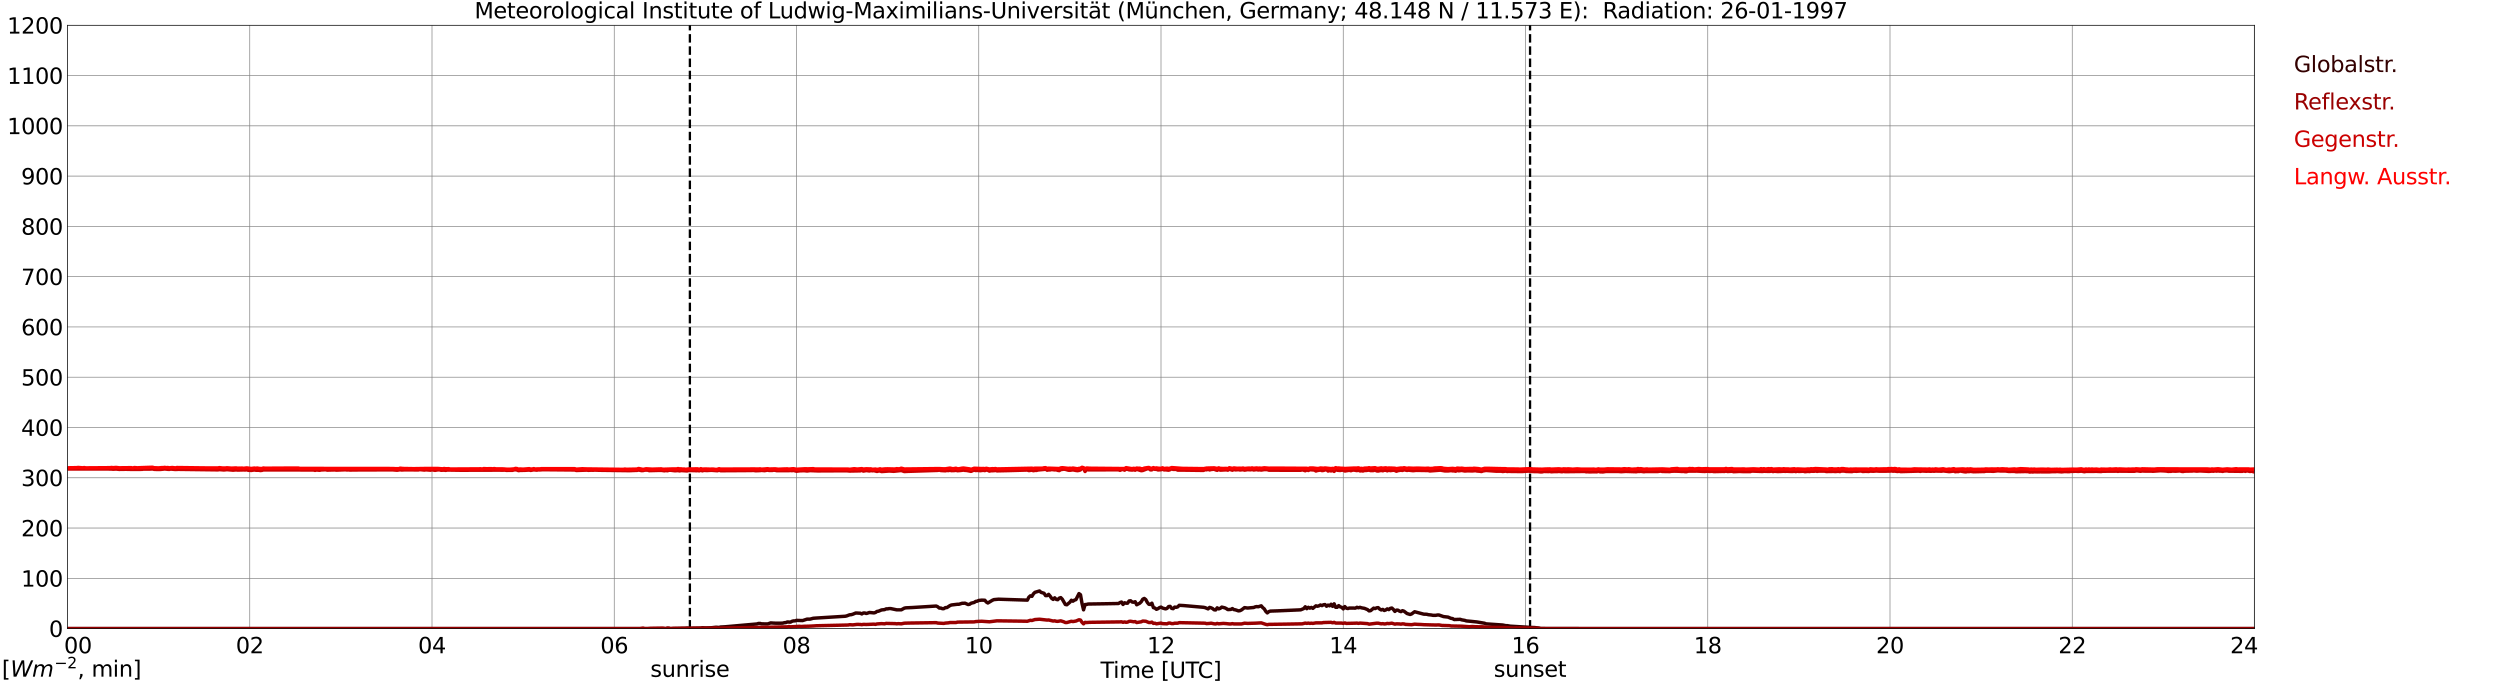 <?xml version="1.0" encoding="utf-8" standalone="no"?>
<!DOCTYPE svg PUBLIC "-//W3C//DTD SVG 1.1//EN"
  "http://www.w3.org/Graphics/SVG/1.1/DTD/svg11.dtd">
<svg xmlns:xlink="http://www.w3.org/1999/xlink" width="1085.4pt" height="296.64pt" viewBox="0 0 1085.4 296.64" xmlns="http://www.w3.org/2000/svg" version="1.1">
 <defs>
  <style type="text/css">*{stroke-linejoin: round; stroke-linecap: butt}</style>
 </defs>
 <g id="figure_1">
  <g id="patch_1">
   <path d="M 0 296.64 
L 1085.4 296.64 
L 1085.4 0 
L 0 0 
z
" style="fill: #ffffff"/>
  </g>
  <g id="axes_1">
   <g id="patch_2">
    <path d="M 29.306 272.909 
L 978.814 272.909 
L 978.814 10.976 
L 29.306 10.976 
z
" style="fill: #ffffff"/>
   </g>
   <g id="patch_3">
    <path d="M 978.814 272.909 
L 978.814 272.909 
L 978.814 10.976 
L 978.814 10.976 
z
" clip-path="url(#pafd0081233)" style="fill: #d3d3d3; opacity: 0.25; stroke: #d3d3d3; stroke-linejoin: miter"/>
   </g>
   <g id="matplotlib.axis_1">
    <g id="xtick_1">
     <g id="line2d_1">
      <path d="M 29.306 272.909 
L 29.306 10.976 
" clip-path="url(#pafd0081233)" style="fill: none; stroke: #808080; stroke-width: 0.3; stroke-linecap: square"/>
     </g>
     <g id="line2d_2"/>
     <g id="text_1">
      <!--    00 -->
      <g transform="translate(18.733 283.627) scale(0.095 -0.095)">
       <defs>
        <path id="DejaVuSans-20" transform="scale(0.016)"/>
        <path id="DejaVuSans-30" d="M 2034 4250 
Q 1547 4250 1301 3770 
Q 1056 3291 1056 2328 
Q 1056 1369 1301 889 
Q 1547 409 2034 409 
Q 2525 409 2770 889 
Q 3016 1369 3016 2328 
Q 3016 3291 2770 3770 
Q 2525 4250 2034 4250 
z
M 2034 4750 
Q 2819 4750 3233 4129 
Q 3647 3509 3647 2328 
Q 3647 1150 3233 529 
Q 2819 -91 2034 -91 
Q 1250 -91 836 529 
Q 422 1150 422 2328 
Q 422 3509 836 4129 
Q 1250 4750 2034 4750 
z
" transform="scale(0.016)"/>
       </defs>
       <use xlink:href="#DejaVuSans-20"/>
       <use xlink:href="#DejaVuSans-20" transform="translate(31.787 0)"/>
       <use xlink:href="#DejaVuSans-20" transform="translate(63.574 0)"/>
       <use xlink:href="#DejaVuSans-30" transform="translate(95.361 0)"/>
       <use xlink:href="#DejaVuSans-30" transform="translate(158.984 0)"/>
      </g>
     </g>
    </g>
    <g id="xtick_2">
     <g id="line2d_3">
      <path d="M 108.431 272.909 
L 108.431 10.976 
" clip-path="url(#pafd0081233)" style="fill: none; stroke: #808080; stroke-width: 0.3; stroke-linecap: square"/>
     </g>
     <g id="line2d_4"/>
     <g id="text_2">
      <!-- 02 -->
      <g transform="translate(102.387 283.627) scale(0.095 -0.095)">
       <defs>
        <path id="DejaVuSans-32" d="M 1228 531 
L 3431 531 
L 3431 0 
L 469 0 
L 469 531 
Q 828 903 1448 1529 
Q 2069 2156 2228 2338 
Q 2531 2678 2651 2914 
Q 2772 3150 2772 3378 
Q 2772 3750 2511 3984 
Q 2250 4219 1831 4219 
Q 1534 4219 1204 4116 
Q 875 4013 500 3803 
L 500 4441 
Q 881 4594 1212 4672 
Q 1544 4750 1819 4750 
Q 2544 4750 2975 4387 
Q 3406 4025 3406 3419 
Q 3406 3131 3298 2873 
Q 3191 2616 2906 2266 
Q 2828 2175 2409 1742 
Q 1991 1309 1228 531 
z
" transform="scale(0.016)"/>
       </defs>
       <use xlink:href="#DejaVuSans-30"/>
       <use xlink:href="#DejaVuSans-32" transform="translate(63.623 0)"/>
      </g>
     </g>
    </g>
    <g id="xtick_3">
     <g id="line2d_5">
      <path d="M 187.557 272.909 
L 187.557 10.976 
" clip-path="url(#pafd0081233)" style="fill: none; stroke: #808080; stroke-width: 0.3; stroke-linecap: square"/>
     </g>
     <g id="line2d_6"/>
     <g id="text_3">
      <!-- 04 -->
      <g transform="translate(181.513 283.627) scale(0.095 -0.095)">
       <defs>
        <path id="DejaVuSans-34" d="M 2419 4116 
L 825 1625 
L 2419 1625 
L 2419 4116 
z
M 2253 4666 
L 3047 4666 
L 3047 1625 
L 3713 1625 
L 3713 1100 
L 3047 1100 
L 3047 0 
L 2419 0 
L 2419 1100 
L 313 1100 
L 313 1709 
L 2253 4666 
z
" transform="scale(0.016)"/>
       </defs>
       <use xlink:href="#DejaVuSans-30"/>
       <use xlink:href="#DejaVuSans-34" transform="translate(63.623 0)"/>
      </g>
     </g>
    </g>
    <g id="xtick_4">
     <g id="line2d_7">
      <path d="M 266.683 272.909 
L 266.683 10.976 
" clip-path="url(#pafd0081233)" style="fill: none; stroke: #808080; stroke-width: 0.3; stroke-linecap: square"/>
     </g>
     <g id="line2d_8"/>
     <g id="text_4">
      <!-- 06 -->
      <g transform="translate(260.638 283.627) scale(0.095 -0.095)">
       <defs>
        <path id="DejaVuSans-36" d="M 2113 2584 
Q 1688 2584 1439 2293 
Q 1191 2003 1191 1497 
Q 1191 994 1439 701 
Q 1688 409 2113 409 
Q 2538 409 2786 701 
Q 3034 994 3034 1497 
Q 3034 2003 2786 2293 
Q 2538 2584 2113 2584 
z
M 3366 4563 
L 3366 3988 
Q 3128 4100 2886 4159 
Q 2644 4219 2406 4219 
Q 1781 4219 1451 3797 
Q 1122 3375 1075 2522 
Q 1259 2794 1537 2939 
Q 1816 3084 2150 3084 
Q 2853 3084 3261 2657 
Q 3669 2231 3669 1497 
Q 3669 778 3244 343 
Q 2819 -91 2113 -91 
Q 1303 -91 875 529 
Q 447 1150 447 2328 
Q 447 3434 972 4092 
Q 1497 4750 2381 4750 
Q 2619 4750 2861 4703 
Q 3103 4656 3366 4563 
z
" transform="scale(0.016)"/>
       </defs>
       <use xlink:href="#DejaVuSans-30"/>
       <use xlink:href="#DejaVuSans-36" transform="translate(63.623 0)"/>
      </g>
     </g>
    </g>
    <g id="xtick_5">
     <g id="line2d_9">
      <path d="M 345.808 272.909 
L 345.808 10.976 
" clip-path="url(#pafd0081233)" style="fill: none; stroke: #808080; stroke-width: 0.3; stroke-linecap: square"/>
     </g>
     <g id="line2d_10"/>
     <g id="text_5">
      <!-- 08 -->
      <g transform="translate(339.764 283.627) scale(0.095 -0.095)">
       <defs>
        <path id="DejaVuSans-38" d="M 2034 2216 
Q 1584 2216 1326 1975 
Q 1069 1734 1069 1313 
Q 1069 891 1326 650 
Q 1584 409 2034 409 
Q 2484 409 2743 651 
Q 3003 894 3003 1313 
Q 3003 1734 2745 1975 
Q 2488 2216 2034 2216 
z
M 1403 2484 
Q 997 2584 770 2862 
Q 544 3141 544 3541 
Q 544 4100 942 4425 
Q 1341 4750 2034 4750 
Q 2731 4750 3128 4425 
Q 3525 4100 3525 3541 
Q 3525 3141 3298 2862 
Q 3072 2584 2669 2484 
Q 3125 2378 3379 2068 
Q 3634 1759 3634 1313 
Q 3634 634 3220 271 
Q 2806 -91 2034 -91 
Q 1263 -91 848 271 
Q 434 634 434 1313 
Q 434 1759 690 2068 
Q 947 2378 1403 2484 
z
M 1172 3481 
Q 1172 3119 1398 2916 
Q 1625 2713 2034 2713 
Q 2441 2713 2670 2916 
Q 2900 3119 2900 3481 
Q 2900 3844 2670 4047 
Q 2441 4250 2034 4250 
Q 1625 4250 1398 4047 
Q 1172 3844 1172 3481 
z
" transform="scale(0.016)"/>
       </defs>
       <use xlink:href="#DejaVuSans-30"/>
       <use xlink:href="#DejaVuSans-38" transform="translate(63.623 0)"/>
      </g>
     </g>
    </g>
    <g id="xtick_6">
     <g id="line2d_11">
      <path d="M 424.934 272.909 
L 424.934 10.976 
" clip-path="url(#pafd0081233)" style="fill: none; stroke: #808080; stroke-width: 0.3; stroke-linecap: square"/>
     </g>
     <g id="line2d_12"/>
     <g id="text_6">
      <!-- 10 -->
      <g transform="translate(418.89 283.627) scale(0.095 -0.095)">
       <defs>
        <path id="DejaVuSans-31" d="M 794 531 
L 1825 531 
L 1825 4091 
L 703 3866 
L 703 4441 
L 1819 4666 
L 2450 4666 
L 2450 531 
L 3481 531 
L 3481 0 
L 794 0 
L 794 531 
z
" transform="scale(0.016)"/>
       </defs>
       <use xlink:href="#DejaVuSans-31"/>
       <use xlink:href="#DejaVuSans-30" transform="translate(63.623 0)"/>
      </g>
     </g>
    </g>
    <g id="xtick_7">
     <g id="line2d_13">
      <path d="M 504.06 272.909 
L 504.06 10.976 
" clip-path="url(#pafd0081233)" style="fill: none; stroke: #808080; stroke-width: 0.3; stroke-linecap: square"/>
     </g>
     <g id="line2d_14"/>
     <g id="text_7">
      <!-- 12 -->
      <g transform="translate(498.015 283.627) scale(0.095 -0.095)">
       <use xlink:href="#DejaVuSans-31"/>
       <use xlink:href="#DejaVuSans-32" transform="translate(63.623 0)"/>
      </g>
     </g>
    </g>
    <g id="xtick_8">
     <g id="line2d_15">
      <path d="M 583.185 272.909 
L 583.185 10.976 
" clip-path="url(#pafd0081233)" style="fill: none; stroke: #808080; stroke-width: 0.3; stroke-linecap: square"/>
     </g>
     <g id="line2d_16"/>
     <g id="text_8">
      <!-- 14 -->
      <g transform="translate(577.141 283.627) scale(0.095 -0.095)">
       <use xlink:href="#DejaVuSans-31"/>
       <use xlink:href="#DejaVuSans-34" transform="translate(63.623 0)"/>
      </g>
     </g>
    </g>
    <g id="xtick_9">
     <g id="line2d_17">
      <path d="M 662.311 272.909 
L 662.311 10.976 
" clip-path="url(#pafd0081233)" style="fill: none; stroke: #808080; stroke-width: 0.3; stroke-linecap: square"/>
     </g>
     <g id="line2d_18"/>
     <g id="text_9">
      <!-- 16 -->
      <g transform="translate(656.267 283.627) scale(0.095 -0.095)">
       <use xlink:href="#DejaVuSans-31"/>
       <use xlink:href="#DejaVuSans-36" transform="translate(63.623 0)"/>
      </g>
     </g>
    </g>
    <g id="xtick_10">
     <g id="line2d_19">
      <path d="M 741.437 272.909 
L 741.437 10.976 
" clip-path="url(#pafd0081233)" style="fill: none; stroke: #808080; stroke-width: 0.3; stroke-linecap: square"/>
     </g>
     <g id="line2d_20"/>
     <g id="text_10">
      <!-- 18 -->
      <g transform="translate(735.392 283.627) scale(0.095 -0.095)">
       <use xlink:href="#DejaVuSans-31"/>
       <use xlink:href="#DejaVuSans-38" transform="translate(63.623 0)"/>
      </g>
     </g>
    </g>
    <g id="xtick_11">
     <g id="line2d_21">
      <path d="M 820.562 272.909 
L 820.562 10.976 
" clip-path="url(#pafd0081233)" style="fill: none; stroke: #808080; stroke-width: 0.3; stroke-linecap: square"/>
     </g>
     <g id="line2d_22"/>
     <g id="text_11">
      <!-- 20 -->
      <g transform="translate(814.518 283.627) scale(0.095 -0.095)">
       <use xlink:href="#DejaVuSans-32"/>
       <use xlink:href="#DejaVuSans-30" transform="translate(63.623 0)"/>
      </g>
     </g>
    </g>
    <g id="xtick_12">
     <g id="line2d_23">
      <path d="M 899.688 272.909 
L 899.688 10.976 
" clip-path="url(#pafd0081233)" style="fill: none; stroke: #808080; stroke-width: 0.3; stroke-linecap: square"/>
     </g>
     <g id="line2d_24"/>
     <g id="text_12">
      <!-- 22 -->
      <g transform="translate(893.644 283.627) scale(0.095 -0.095)">
       <use xlink:href="#DejaVuSans-32"/>
       <use xlink:href="#DejaVuSans-32" transform="translate(63.623 0)"/>
      </g>
     </g>
    </g>
    <g id="xtick_13">
     <g id="line2d_25">
      <path d="M 978.814 272.909 
L 978.814 10.976 
" clip-path="url(#pafd0081233)" style="fill: none; stroke: #808080; stroke-width: 0.3; stroke-linecap: square"/>
     </g>
     <g id="line2d_26"/>
     <g id="text_13">
      <!-- 24    -->
      <g transform="translate(968.241 283.627) scale(0.095 -0.095)">
       <use xlink:href="#DejaVuSans-32"/>
       <use xlink:href="#DejaVuSans-34" transform="translate(63.623 0)"/>
       <use xlink:href="#DejaVuSans-20" transform="translate(127.246 0)"/>
       <use xlink:href="#DejaVuSans-20" transform="translate(159.033 0)"/>
       <use xlink:href="#DejaVuSans-20" transform="translate(190.82 0)"/>
      </g>
     </g>
    </g>
    <g id="text_14">
     <!-- Time [UTC] -->
     <g transform="translate(477.806 294.322) scale(0.095 -0.095)">
      <defs>
       <path id="DejaVuSans-54" d="M -19 4666 
L 3928 4666 
L 3928 4134 
L 2272 4134 
L 2272 0 
L 1638 0 
L 1638 4134 
L -19 4134 
L -19 4666 
z
" transform="scale(0.016)"/>
       <path id="DejaVuSans-69" d="M 603 3500 
L 1178 3500 
L 1178 0 
L 603 0 
L 603 3500 
z
M 603 4863 
L 1178 4863 
L 1178 4134 
L 603 4134 
L 603 4863 
z
" transform="scale(0.016)"/>
       <path id="DejaVuSans-6d" d="M 3328 2828 
Q 3544 3216 3844 3400 
Q 4144 3584 4550 3584 
Q 5097 3584 5394 3201 
Q 5691 2819 5691 2113 
L 5691 0 
L 5113 0 
L 5113 2094 
Q 5113 2597 4934 2840 
Q 4756 3084 4391 3084 
Q 3944 3084 3684 2787 
Q 3425 2491 3425 1978 
L 3425 0 
L 2847 0 
L 2847 2094 
Q 2847 2600 2669 2842 
Q 2491 3084 2119 3084 
Q 1678 3084 1418 2786 
Q 1159 2488 1159 1978 
L 1159 0 
L 581 0 
L 581 3500 
L 1159 3500 
L 1159 2956 
Q 1356 3278 1631 3431 
Q 1906 3584 2284 3584 
Q 2666 3584 2933 3390 
Q 3200 3197 3328 2828 
z
" transform="scale(0.016)"/>
       <path id="DejaVuSans-65" d="M 3597 1894 
L 3597 1613 
L 953 1613 
Q 991 1019 1311 708 
Q 1631 397 2203 397 
Q 2534 397 2845 478 
Q 3156 559 3463 722 
L 3463 178 
Q 3153 47 2828 -22 
Q 2503 -91 2169 -91 
Q 1331 -91 842 396 
Q 353 884 353 1716 
Q 353 2575 817 3079 
Q 1281 3584 2069 3584 
Q 2775 3584 3186 3129 
Q 3597 2675 3597 1894 
z
M 3022 2063 
Q 3016 2534 2758 2815 
Q 2500 3097 2075 3097 
Q 1594 3097 1305 2825 
Q 1016 2553 972 2059 
L 3022 2063 
z
" transform="scale(0.016)"/>
       <path id="DejaVuSans-5b" d="M 550 4863 
L 1875 4863 
L 1875 4416 
L 1125 4416 
L 1125 -397 
L 1875 -397 
L 1875 -844 
L 550 -844 
L 550 4863 
z
" transform="scale(0.016)"/>
       <path id="DejaVuSans-55" d="M 556 4666 
L 1191 4666 
L 1191 1831 
Q 1191 1081 1462 751 
Q 1734 422 2344 422 
Q 2950 422 3222 751 
Q 3494 1081 3494 1831 
L 3494 4666 
L 4128 4666 
L 4128 1753 
Q 4128 841 3676 375 
Q 3225 -91 2344 -91 
Q 1459 -91 1007 375 
Q 556 841 556 1753 
L 556 4666 
z
" transform="scale(0.016)"/>
       <path id="DejaVuSans-43" d="M 4122 4306 
L 4122 3641 
Q 3803 3938 3442 4084 
Q 3081 4231 2675 4231 
Q 1875 4231 1450 3742 
Q 1025 3253 1025 2328 
Q 1025 1406 1450 917 
Q 1875 428 2675 428 
Q 3081 428 3442 575 
Q 3803 722 4122 1019 
L 4122 359 
Q 3791 134 3420 21 
Q 3050 -91 2638 -91 
Q 1578 -91 968 557 
Q 359 1206 359 2328 
Q 359 3453 968 4101 
Q 1578 4750 2638 4750 
Q 3056 4750 3426 4639 
Q 3797 4528 4122 4306 
z
" transform="scale(0.016)"/>
       <path id="DejaVuSans-5d" d="M 1947 4863 
L 1947 -844 
L 622 -844 
L 622 -397 
L 1369 -397 
L 1369 4416 
L 622 4416 
L 622 4863 
L 1947 4863 
z
" transform="scale(0.016)"/>
      </defs>
      <use xlink:href="#DejaVuSans-54"/>
      <use xlink:href="#DejaVuSans-69" transform="translate(57.959 0)"/>
      <use xlink:href="#DejaVuSans-6d" transform="translate(85.742 0)"/>
      <use xlink:href="#DejaVuSans-65" transform="translate(183.154 0)"/>
      <use xlink:href="#DejaVuSans-20" transform="translate(244.678 0)"/>
      <use xlink:href="#DejaVuSans-5b" transform="translate(276.465 0)"/>
      <use xlink:href="#DejaVuSans-55" transform="translate(315.479 0)"/>
      <use xlink:href="#DejaVuSans-54" transform="translate(388.672 0)"/>
      <use xlink:href="#DejaVuSans-43" transform="translate(443.881 0)"/>
      <use xlink:href="#DejaVuSans-5d" transform="translate(513.705 0)"/>
     </g>
    </g>
   </g>
   <g id="matplotlib.axis_2">
    <g id="ytick_1">
     <g id="line2d_27">
      <path d="M 29.306 272.909 
L 978.814 272.909 
" clip-path="url(#pafd0081233)" style="fill: none; stroke: #808080; stroke-width: 0.3; stroke-linecap: square"/>
     </g>
     <g id="line2d_28"/>
     <g id="text_15">
      <!-- 0 -->
      <g transform="translate(21.261 276.518) scale(0.095 -0.095)">
       <use xlink:href="#DejaVuSans-30"/>
      </g>
     </g>
    </g>
    <g id="ytick_2">
     <g id="line2d_29">
      <path d="M 29.306 251.081 
L 978.814 251.081 
" clip-path="url(#pafd0081233)" style="fill: none; stroke: #808080; stroke-width: 0.3; stroke-linecap: square"/>
     </g>
     <g id="line2d_30"/>
     <g id="text_16">
      <!-- 100 -->
      <g transform="translate(9.173 254.69) scale(0.095 -0.095)">
       <use xlink:href="#DejaVuSans-31"/>
       <use xlink:href="#DejaVuSans-30" transform="translate(63.623 0)"/>
       <use xlink:href="#DejaVuSans-30" transform="translate(127.246 0)"/>
      </g>
     </g>
    </g>
    <g id="ytick_3">
     <g id="line2d_31">
      <path d="M 29.306 229.253 
L 978.814 229.253 
" clip-path="url(#pafd0081233)" style="fill: none; stroke: #808080; stroke-width: 0.3; stroke-linecap: square"/>
     </g>
     <g id="line2d_32"/>
     <g id="text_17">
      <!-- 200 -->
      <g transform="translate(9.173 232.863) scale(0.095 -0.095)">
       <use xlink:href="#DejaVuSans-32"/>
       <use xlink:href="#DejaVuSans-30" transform="translate(63.623 0)"/>
       <use xlink:href="#DejaVuSans-30" transform="translate(127.246 0)"/>
      </g>
     </g>
    </g>
    <g id="ytick_4">
     <g id="line2d_33">
      <path d="M 29.306 207.426 
L 978.814 207.426 
" clip-path="url(#pafd0081233)" style="fill: none; stroke: #808080; stroke-width: 0.3; stroke-linecap: square"/>
     </g>
     <g id="line2d_34"/>
     <g id="text_18">
      <!-- 300 -->
      <g transform="translate(9.173 211.035) scale(0.095 -0.095)">
       <defs>
        <path id="DejaVuSans-33" d="M 2597 2516 
Q 3050 2419 3304 2112 
Q 3559 1806 3559 1356 
Q 3559 666 3084 287 
Q 2609 -91 1734 -91 
Q 1441 -91 1130 -33 
Q 819 25 488 141 
L 488 750 
Q 750 597 1062 519 
Q 1375 441 1716 441 
Q 2309 441 2620 675 
Q 2931 909 2931 1356 
Q 2931 1769 2642 2001 
Q 2353 2234 1838 2234 
L 1294 2234 
L 1294 2753 
L 1863 2753 
Q 2328 2753 2575 2939 
Q 2822 3125 2822 3475 
Q 2822 3834 2567 4026 
Q 2313 4219 1838 4219 
Q 1578 4219 1281 4162 
Q 984 4106 628 3988 
L 628 4550 
Q 988 4650 1302 4700 
Q 1616 4750 1894 4750 
Q 2613 4750 3031 4423 
Q 3450 4097 3450 3541 
Q 3450 3153 3228 2886 
Q 3006 2619 2597 2516 
z
" transform="scale(0.016)"/>
       </defs>
       <use xlink:href="#DejaVuSans-33"/>
       <use xlink:href="#DejaVuSans-30" transform="translate(63.623 0)"/>
       <use xlink:href="#DejaVuSans-30" transform="translate(127.246 0)"/>
      </g>
     </g>
    </g>
    <g id="ytick_5">
     <g id="line2d_35">
      <path d="M 29.306 185.598 
L 978.814 185.598 
" clip-path="url(#pafd0081233)" style="fill: none; stroke: #808080; stroke-width: 0.3; stroke-linecap: square"/>
     </g>
     <g id="line2d_36"/>
     <g id="text_19">
      <!-- 400 -->
      <g transform="translate(9.173 189.207) scale(0.095 -0.095)">
       <use xlink:href="#DejaVuSans-34"/>
       <use xlink:href="#DejaVuSans-30" transform="translate(63.623 0)"/>
       <use xlink:href="#DejaVuSans-30" transform="translate(127.246 0)"/>
      </g>
     </g>
    </g>
    <g id="ytick_6">
     <g id="line2d_37">
      <path d="M 29.306 163.77 
L 978.814 163.77 
" clip-path="url(#pafd0081233)" style="fill: none; stroke: #808080; stroke-width: 0.3; stroke-linecap: square"/>
     </g>
     <g id="line2d_38"/>
     <g id="text_20">
      <!-- 500 -->
      <g transform="translate(9.173 167.379) scale(0.095 -0.095)">
       <defs>
        <path id="DejaVuSans-35" d="M 691 4666 
L 3169 4666 
L 3169 4134 
L 1269 4134 
L 1269 2991 
Q 1406 3038 1543 3061 
Q 1681 3084 1819 3084 
Q 2600 3084 3056 2656 
Q 3513 2228 3513 1497 
Q 3513 744 3044 326 
Q 2575 -91 1722 -91 
Q 1428 -91 1123 -41 
Q 819 9 494 109 
L 494 744 
Q 775 591 1075 516 
Q 1375 441 1709 441 
Q 2250 441 2565 725 
Q 2881 1009 2881 1497 
Q 2881 1984 2565 2268 
Q 2250 2553 1709 2553 
Q 1456 2553 1204 2497 
Q 953 2441 691 2322 
L 691 4666 
z
" transform="scale(0.016)"/>
       </defs>
       <use xlink:href="#DejaVuSans-35"/>
       <use xlink:href="#DejaVuSans-30" transform="translate(63.623 0)"/>
       <use xlink:href="#DejaVuSans-30" transform="translate(127.246 0)"/>
      </g>
     </g>
    </g>
    <g id="ytick_7">
     <g id="line2d_39">
      <path d="M 29.306 141.942 
L 978.814 141.942 
" clip-path="url(#pafd0081233)" style="fill: none; stroke: #808080; stroke-width: 0.3; stroke-linecap: square"/>
     </g>
     <g id="line2d_40"/>
     <g id="text_21">
      <!-- 600 -->
      <g transform="translate(9.173 145.551) scale(0.095 -0.095)">
       <use xlink:href="#DejaVuSans-36"/>
       <use xlink:href="#DejaVuSans-30" transform="translate(63.623 0)"/>
       <use xlink:href="#DejaVuSans-30" transform="translate(127.246 0)"/>
      </g>
     </g>
    </g>
    <g id="ytick_8">
     <g id="line2d_41">
      <path d="M 29.306 120.114 
L 978.814 120.114 
" clip-path="url(#pafd0081233)" style="fill: none; stroke: #808080; stroke-width: 0.3; stroke-linecap: square"/>
     </g>
     <g id="line2d_42"/>
     <g id="text_22">
      <!-- 700 -->
      <g transform="translate(9.173 123.724) scale(0.095 -0.095)">
       <defs>
        <path id="DejaVuSans-37" d="M 525 4666 
L 3525 4666 
L 3525 4397 
L 1831 0 
L 1172 0 
L 2766 4134 
L 525 4134 
L 525 4666 
z
" transform="scale(0.016)"/>
       </defs>
       <use xlink:href="#DejaVuSans-37"/>
       <use xlink:href="#DejaVuSans-30" transform="translate(63.623 0)"/>
       <use xlink:href="#DejaVuSans-30" transform="translate(127.246 0)"/>
      </g>
     </g>
    </g>
    <g id="ytick_9">
     <g id="line2d_43">
      <path d="M 29.306 98.287 
L 978.814 98.287 
" clip-path="url(#pafd0081233)" style="fill: none; stroke: #808080; stroke-width: 0.3; stroke-linecap: square"/>
     </g>
     <g id="line2d_44"/>
     <g id="text_23">
      <!-- 800 -->
      <g transform="translate(9.173 101.896) scale(0.095 -0.095)">
       <use xlink:href="#DejaVuSans-38"/>
       <use xlink:href="#DejaVuSans-30" transform="translate(63.623 0)"/>
       <use xlink:href="#DejaVuSans-30" transform="translate(127.246 0)"/>
      </g>
     </g>
    </g>
    <g id="ytick_10">
     <g id="line2d_45">
      <path d="M 29.306 76.459 
L 978.814 76.459 
" clip-path="url(#pafd0081233)" style="fill: none; stroke: #808080; stroke-width: 0.3; stroke-linecap: square"/>
     </g>
     <g id="line2d_46"/>
     <g id="text_24">
      <!-- 900 -->
      <g transform="translate(9.173 80.068) scale(0.095 -0.095)">
       <defs>
        <path id="DejaVuSans-39" d="M 703 97 
L 703 672 
Q 941 559 1184 500 
Q 1428 441 1663 441 
Q 2288 441 2617 861 
Q 2947 1281 2994 2138 
Q 2813 1869 2534 1725 
Q 2256 1581 1919 1581 
Q 1219 1581 811 2004 
Q 403 2428 403 3163 
Q 403 3881 828 4315 
Q 1253 4750 1959 4750 
Q 2769 4750 3195 4129 
Q 3622 3509 3622 2328 
Q 3622 1225 3098 567 
Q 2575 -91 1691 -91 
Q 1453 -91 1209 -44 
Q 966 3 703 97 
z
M 1959 2075 
Q 2384 2075 2632 2365 
Q 2881 2656 2881 3163 
Q 2881 3666 2632 3958 
Q 2384 4250 1959 4250 
Q 1534 4250 1286 3958 
Q 1038 3666 1038 3163 
Q 1038 2656 1286 2365 
Q 1534 2075 1959 2075 
z
" transform="scale(0.016)"/>
       </defs>
       <use xlink:href="#DejaVuSans-39"/>
       <use xlink:href="#DejaVuSans-30" transform="translate(63.623 0)"/>
       <use xlink:href="#DejaVuSans-30" transform="translate(127.246 0)"/>
      </g>
     </g>
    </g>
    <g id="ytick_11">
     <g id="line2d_47">
      <path d="M 29.306 54.631 
L 978.814 54.631 
" clip-path="url(#pafd0081233)" style="fill: none; stroke: #808080; stroke-width: 0.3; stroke-linecap: square"/>
     </g>
     <g id="line2d_48"/>
     <g id="text_25">
      <!-- 1000 -->
      <g transform="translate(3.128 58.24) scale(0.095 -0.095)">
       <use xlink:href="#DejaVuSans-31"/>
       <use xlink:href="#DejaVuSans-30" transform="translate(63.623 0)"/>
       <use xlink:href="#DejaVuSans-30" transform="translate(127.246 0)"/>
       <use xlink:href="#DejaVuSans-30" transform="translate(190.869 0)"/>
      </g>
     </g>
    </g>
    <g id="ytick_12">
     <g id="line2d_49">
      <path d="M 29.306 32.803 
L 978.814 32.803 
" clip-path="url(#pafd0081233)" style="fill: none; stroke: #808080; stroke-width: 0.3; stroke-linecap: square"/>
     </g>
     <g id="line2d_50"/>
     <g id="text_26">
      <!-- 1100 -->
      <g transform="translate(3.128 36.413) scale(0.095 -0.095)">
       <use xlink:href="#DejaVuSans-31"/>
       <use xlink:href="#DejaVuSans-31" transform="translate(63.623 0)"/>
       <use xlink:href="#DejaVuSans-30" transform="translate(127.246 0)"/>
       <use xlink:href="#DejaVuSans-30" transform="translate(190.869 0)"/>
      </g>
     </g>
    </g>
    <g id="ytick_13">
     <g id="line2d_51">
      <path d="M 29.306 10.976 
L 978.814 10.976 
" clip-path="url(#pafd0081233)" style="fill: none; stroke: #808080; stroke-width: 0.3; stroke-linecap: square"/>
     </g>
     <g id="line2d_52"/>
     <g id="text_27">
      <!-- 1200 -->
      <g transform="translate(3.128 14.585) scale(0.095 -0.095)">
       <use xlink:href="#DejaVuSans-31"/>
       <use xlink:href="#DejaVuSans-32" transform="translate(63.623 0)"/>
       <use xlink:href="#DejaVuSans-30" transform="translate(127.246 0)"/>
       <use xlink:href="#DejaVuSans-30" transform="translate(190.869 0)"/>
      </g>
     </g>
    </g>
   </g>
   <g id="line2d_53">
    <path d="M 299.52 272.909 
L 299.52 10.976 
" clip-path="url(#pafd0081233)" style="fill: none; stroke-dasharray: 3.7,1.6; stroke-dashoffset: 0; stroke: #000000"/>
   </g>
   <g id="line2d_54">
    <path d="M 664.289 272.909 
L 664.289 10.976 
" clip-path="url(#pafd0081233)" style="fill: none; stroke-dasharray: 3.7,1.6; stroke-dashoffset: 0; stroke: #000000"/>
   </g>
   <g id="line2d_55">
    <path d="M 29.306 272.909 
L 289.102 272.909 
L 289.761 272.773 
L 291.08 272.909 
L 293.058 272.865 
L 297.674 272.773 
L 298.333 272.682 
L 299.652 272.773 
L 304.267 272.682 
L 304.927 272.544 
L 306.246 272.636 
L 308.883 272.544 
L 310.861 272.317 
L 312.18 272.407 
L 312.839 272.226 
L 314.818 272.123 
L 328.665 270.898 
L 329.324 270.669 
L 329.983 270.669 
L 330.643 270.853 
L 333.28 270.898 
L 334.599 270.44 
L 335.918 270.532 
L 337.236 270.578 
L 338.555 270.578 
L 339.874 270.532 
L 340.533 270.348 
L 341.193 270.303 
L 341.852 270.028 
L 343.171 270.119 
L 343.83 269.755 
L 344.49 269.571 
L 345.149 269.571 
L 345.808 269.342 
L 348.446 269.434 
L 350.424 268.792 
L 351.743 268.792 
L 353.062 268.428 
L 354.38 268.329 
L 366.909 267.557 
L 367.568 267.419 
L 368.887 266.917 
L 369.546 266.871 
L 370.206 266.688 
L 371.524 266.138 
L 373.502 266.23 
L 374.162 266.55 
L 374.821 266.138 
L 375.481 266.138 
L 376.14 266.367 
L 377.459 265.911 
L 379.437 266.092 
L 380.096 265.911 
L 380.756 265.452 
L 381.415 265.361 
L 382.734 264.811 
L 384.053 264.673 
L 384.712 264.355 
L 385.371 264.355 
L 386.031 264.217 
L 386.69 264.217 
L 389.328 264.765 
L 391.306 264.765 
L 392.624 264.034 
L 393.284 263.896 
L 395.921 263.774 
L 406.471 263.119 
L 407.131 263.438 
L 407.79 263.988 
L 408.45 263.988 
L 409.109 264.263 
L 409.768 264.263 
L 410.428 263.804 
L 411.087 263.804 
L 412.406 262.936 
L 413.065 262.661 
L 415.703 262.34 
L 416.362 262.34 
L 417.681 261.929 
L 419 261.884 
L 420.318 262.477 
L 420.978 262.34 
L 421.637 261.884 
L 422.956 261.563 
L 423.615 261.104 
L 424.275 261.013 
L 424.934 260.694 
L 426.253 260.556 
L 427.572 260.602 
L 428.231 261.379 
L 428.89 261.792 
L 430.869 260.602 
L 431.528 260.327 
L 433.506 260.148 
L 446.034 260.556 
L 446.694 259.275 
L 447.353 258.679 
L 448.012 258.908 
L 448.672 257.811 
L 449.331 257.169 
L 451.309 256.575 
L 451.969 257.169 
L 453.287 257.581 
L 453.947 258.588 
L 454.606 258.588 
L 455.266 258.04 
L 455.925 258.817 
L 456.584 259.777 
L 457.244 260.236 
L 457.903 259.548 
L 458.563 260.236 
L 459.222 260.373 
L 459.881 259.686 
L 460.541 259.459 
L 461.2 260.144 
L 462.519 262.431 
L 463.178 262.569 
L 464.497 261.471 
L 465.156 260.602 
L 465.816 261.013 
L 466.475 260.556 
L 467.134 260.327 
L 468.453 257.719 
L 469.113 258.223 
L 469.772 262.021 
L 470.431 264.765 
L 471.091 262.477 
L 471.75 262.431 
L 472.409 262.248 
L 479.003 262.143 
L 485.597 262.021 
L 486.256 261.609 
L 486.916 261.379 
L 487.575 262.431 
L 488.235 261.7 
L 488.894 261.884 
L 489.553 261.884 
L 490.213 260.921 
L 490.872 260.829 
L 491.532 261.379 
L 492.191 261.471 
L 492.85 261.242 
L 493.51 262.569 
L 494.828 261.884 
L 495.488 261.242 
L 496.147 260.144 
L 496.807 259.823 
L 497.466 260.327 
L 498.125 261.563 
L 498.785 262.34 
L 499.444 262.431 
L 500.103 261.884 
L 500.763 263.804 
L 501.422 263.988 
L 502.082 264.538 
L 502.741 264.263 
L 503.4 263.804 
L 504.06 263.575 
L 504.719 263.988 
L 506.038 264.355 
L 506.697 264.125 
L 507.357 263.348 
L 508.016 263.257 
L 508.675 264.125 
L 509.335 264.263 
L 509.994 263.575 
L 510.654 263.667 
L 511.313 263.484 
L 511.972 262.798 
L 513.95 262.916 
L 522.522 263.667 
L 523.182 263.804 
L 524.501 264.355 
L 525.16 263.713 
L 525.819 263.896 
L 526.479 264.217 
L 527.138 264.765 
L 527.797 264.811 
L 528.457 263.896 
L 529.116 264.355 
L 529.776 264.125 
L 530.435 263.575 
L 531.754 263.896 
L 532.413 264.217 
L 533.073 264.673 
L 534.391 264.584 
L 535.051 264.217 
L 535.71 264.673 
L 536.369 264.765 
L 537.688 265.223 
L 538.348 265.132 
L 539.007 264.811 
L 540.326 263.804 
L 541.644 263.988 
L 543.623 263.804 
L 544.282 263.759 
L 544.941 263.484 
L 545.601 263.348 
L 546.26 263.438 
L 547.579 263.027 
L 548.238 263.804 
L 548.898 264.355 
L 549.557 265.452 
L 550.216 266.092 
L 550.876 265.544 
L 551.535 265.315 
L 554.832 265.201 
L 564.723 264.765 
L 566.042 264.217 
L 566.701 263.438 
L 567.36 264.263 
L 568.02 263.667 
L 568.679 264.034 
L 569.338 263.713 
L 569.998 264.125 
L 571.317 263.027 
L 571.976 263.211 
L 572.635 263.027 
L 573.295 262.661 
L 573.954 262.936 
L 574.613 262.569 
L 575.273 262.477 
L 575.932 263.211 
L 576.592 262.707 
L 577.251 263.027 
L 577.91 262.34 
L 578.57 263.257 
L 579.229 262.156 
L 579.889 263.667 
L 580.548 263.667 
L 581.207 262.936 
L 581.867 263.484 
L 582.526 263.667 
L 583.185 264.355 
L 583.845 263.348 
L 584.504 264.034 
L 585.164 264.217 
L 585.823 263.988 
L 587.142 263.988 
L 588.46 264.034 
L 589.12 263.667 
L 589.779 263.896 
L 590.439 263.667 
L 591.098 263.896 
L 592.417 264.125 
L 593.736 264.673 
L 594.395 265.223 
L 595.054 265.132 
L 596.373 264.034 
L 597.032 264.217 
L 597.692 263.896 
L 598.351 263.804 
L 599.011 264.446 
L 599.67 264.811 
L 600.329 264.584 
L 600.989 265.04 
L 601.648 264.811 
L 602.307 264.355 
L 602.967 264.673 
L 603.626 264.125 
L 604.286 263.988 
L 604.945 264.584 
L 605.604 265.452 
L 606.264 264.902 
L 606.923 264.902 
L 607.582 265.315 
L 608.242 265.544 
L 608.901 265.132 
L 609.561 265.361 
L 610.879 266.367 
L 612.198 266.78 
L 612.858 266.55 
L 614.176 265.59 
L 618.133 266.642 
L 619.451 266.688 
L 620.111 266.871 
L 621.429 267.009 
L 622.089 267.146 
L 623.408 267.146 
L 624.067 267.009 
L 624.726 267.009 
L 626.705 267.694 
L 628.683 267.923 
L 630.001 268.473 
L 630.661 268.563 
L 631.32 268.975 
L 633.958 268.884 
L 634.617 269.113 
L 635.936 269.342 
L 636.595 269.571 
L 638.573 269.755 
L 641.211 270.028 
L 644.508 270.578 
L 645.167 270.853 
L 652.42 271.355 
L 653.739 271.63 
L 654.399 271.63 
L 655.717 271.859 
L 664.949 272.407 
L 666.267 272.453 
L 668.246 272.712 
L 668.905 272.863 
L 691.983 272.909 
L 978.154 272.909 
L 978.154 272.909 
" clip-path="url(#pafd0081233)" style="fill: none; stroke: #330000; stroke-width: 1.5; stroke-linecap: square"/>
   </g>
   <g id="line2d_56">
    <path d="M 29.306 272.909 
L 277.892 272.909 
L 279.211 272.704 
L 279.87 272.909 
L 281.189 272.909 
L 282.508 272.795 
L 287.783 272.704 
L 289.102 272.909 
L 289.761 272.704 
L 290.42 272.704 
L 291.08 272.909 
L 292.399 272.797 
L 308.883 272.704 
L 310.861 272.564 
L 311.521 272.704 
L 316.796 272.605 
L 337.236 272.239 
L 341.852 272.145 
L 342.512 272.005 
L 343.171 272.145 
L 347.127 271.913 
L 347.787 272.005 
L 349.105 271.913 
L 351.083 271.865 
L 353.062 271.774 
L 354.38 271.678 
L 368.227 271.355 
L 368.887 271.215 
L 370.206 271.307 
L 372.184 271.075 
L 373.502 271.121 
L 374.162 271.215 
L 374.821 271.075 
L 376.14 271.121 
L 379.437 270.981 
L 380.096 271.075 
L 380.756 270.89 
L 382.734 270.75 
L 384.053 270.842 
L 384.712 270.656 
L 388.668 270.75 
L 389.328 270.842 
L 389.987 270.75 
L 391.306 270.842 
L 392.624 270.562 
L 394.603 270.506 
L 406.471 270.331 
L 407.131 270.516 
L 409.768 270.656 
L 410.428 270.516 
L 411.746 270.423 
L 412.406 270.283 
L 415.043 270.283 
L 415.703 270.097 
L 422.956 270.004 
L 423.615 269.864 
L 424.934 269.772 
L 426.253 269.726 
L 429.55 269.958 
L 432.847 269.539 
L 443.397 269.68 
L 446.034 269.726 
L 447.353 269.307 
L 448.012 269.399 
L 449.331 268.98 
L 451.309 268.84 
L 454.606 269.213 
L 455.266 269.168 
L 457.244 269.632 
L 457.903 269.539 
L 458.563 269.726 
L 459.222 269.772 
L 460.541 269.539 
L 461.859 269.958 
L 462.519 270.283 
L 463.178 270.283 
L 465.156 269.726 
L 465.816 269.864 
L 467.134 269.632 
L 468.453 269.074 
L 469.113 269.213 
L 469.772 270.191 
L 470.431 270.842 
L 471.091 270.191 
L 471.75 270.283 
L 473.069 270.189 
L 486.256 270.004 
L 486.916 269.958 
L 487.575 270.191 
L 488.235 270.004 
L 488.894 270.191 
L 489.553 270.097 
L 490.213 269.772 
L 490.872 269.726 
L 492.191 269.958 
L 492.85 269.864 
L 493.51 270.283 
L 495.488 269.958 
L 496.147 269.632 
L 497.466 269.726 
L 498.785 270.283 
L 499.444 270.283 
L 500.103 270.097 
L 500.763 270.656 
L 501.422 270.562 
L 502.082 270.842 
L 504.06 270.516 
L 504.719 270.75 
L 506.697 270.842 
L 507.357 270.516 
L 508.016 270.516 
L 508.675 270.75 
L 509.335 270.75 
L 509.994 270.562 
L 511.313 270.562 
L 511.972 270.331 
L 517.907 270.449 
L 523.182 270.562 
L 523.841 270.75 
L 525.16 270.656 
L 525.819 270.562 
L 527.138 270.842 
L 527.797 270.89 
L 528.457 270.656 
L 529.116 270.842 
L 531.094 270.656 
L 532.413 270.75 
L 533.732 270.89 
L 534.391 270.89 
L 535.051 270.75 
L 535.71 270.89 
L 539.007 270.89 
L 540.326 270.562 
L 541.644 270.656 
L 544.941 270.562 
L 547.579 270.423 
L 549.557 271.075 
L 550.216 271.215 
L 550.876 271.075 
L 558.129 270.968 
L 565.382 270.842 
L 566.701 270.516 
L 567.36 270.656 
L 568.02 270.516 
L 568.679 270.656 
L 569.338 270.562 
L 569.998 270.656 
L 571.317 270.423 
L 573.954 270.423 
L 574.613 270.283 
L 577.91 270.191 
L 578.57 270.423 
L 579.229 270.191 
L 579.889 270.516 
L 582.526 270.516 
L 583.185 270.656 
L 583.845 270.423 
L 584.504 270.656 
L 588.46 270.562 
L 589.12 270.516 
L 589.779 270.656 
L 590.439 270.516 
L 593.736 270.75 
L 594.395 270.981 
L 597.692 270.562 
L 598.351 270.562 
L 599.67 270.842 
L 600.329 270.75 
L 600.989 270.89 
L 601.648 270.842 
L 602.307 270.656 
L 602.967 270.75 
L 604.286 270.562 
L 605.604 270.981 
L 606.264 270.842 
L 607.582 270.89 
L 608.242 270.981 
L 608.901 270.842 
L 609.561 270.89 
L 610.22 271.075 
L 612.858 271.215 
L 614.176 270.981 
L 615.495 271.075 
L 616.814 271.121 
L 618.133 271.215 
L 621.429 271.307 
L 623.408 271.355 
L 624.726 271.307 
L 626.045 271.54 
L 629.342 271.634 
L 630.001 271.774 
L 634.617 271.865 
L 637.914 272.099 
L 639.233 272.005 
L 640.552 272.099 
L 643.848 272.145 
L 645.827 272.333 
L 653.08 272.424 
L 657.036 272.658 
L 658.355 272.564 
L 659.014 272.658 
L 659.674 272.564 
L 660.992 272.658 
L 661.652 272.564 
L 662.97 272.658 
L 664.289 272.658 
L 667.586 272.717 
L 668.905 272.9 
L 978.154 272.909 
L 978.154 272.909 
" clip-path="url(#pafd0081233)" style="fill: none; stroke: #990000; stroke-width: 1.5; stroke-linecap: square"/>
   </g>
   <g id="line2d_57">
    <path d="M 29.306 203.619 
L 31.284 203.625 
L 47.109 203.636 
L 48.428 203.656 
L 49.087 203.728 
L 50.406 203.651 
L 51.725 203.789 
L 54.362 203.75 
L 55.681 203.758 
L 57 203.804 
L 61.615 203.78 
L 62.275 203.676 
L 64.912 203.691 
L 66.231 203.601 
L 66.89 203.776 
L 68.209 203.83 
L 69.528 203.828 
L 70.847 203.697 
L 71.506 203.614 
L 72.825 203.765 
L 73.484 203.796 
L 74.144 203.658 
L 76.122 203.837 
L 77.441 203.776 
L 94.584 203.999 
L 95.244 203.892 
L 97.222 204.049 
L 98.541 203.907 
L 101.178 204.136 
L 102.497 204.02 
L 103.156 204.097 
L 105.794 204.029 
L 106.453 204.066 
L 107.113 203.966 
L 107.772 204.18 
L 109.091 204.25 
L 110.41 204.047 
L 111.069 204.158 
L 112.388 204.182 
L 113.047 204.293 
L 113.707 204.221 
L 114.366 204.016 
L 136.125 204.053 
L 136.785 204.223 
L 137.444 204.051 
L 138.763 204.191 
L 139.422 204.044 
L 141.4 203.948 
L 142.06 204.116 
L 145.357 204.029 
L 146.016 204.123 
L 149.972 203.964 
L 150.632 204.051 
L 151.291 204.007 
L 151.951 204.088 
L 153.929 204.049 
L 170.413 203.99 
L 172.391 204.16 
L 173.71 203.953 
L 174.37 204.068 
L 175.688 203.992 
L 181.623 204.027 
L 182.282 203.887 
L 184.26 204.095 
L 184.92 203.981 
L 186.898 204.143 
L 187.557 203.988 
L 188.876 204.204 
L 190.195 203.983 
L 190.854 204.001 
L 191.513 204.18 
L 192.832 204.119 
L 193.492 204.23 
L 194.151 204.075 
L 200.085 204.169 
L 215.251 204.127 
L 218.548 204.134 
L 219.207 204.11 
L 219.867 204.219 
L 222.504 204.206 
L 223.164 204.012 
L 223.823 203.953 
L 224.482 204.077 
L 225.142 204.348 
L 225.801 204.232 
L 227.779 204.208 
L 229.757 204.084 
L 230.417 204.236 
L 231.736 203.983 
L 233.054 204.132 
L 233.714 203.994 
L 234.373 204.027 
L 235.692 203.929 
L 249.539 204.057 
L 250.198 204.263 
L 254.814 204.112 
L 255.473 204.206 
L 256.792 204.13 
L 257.451 204.171 
L 258.111 204.097 
L 260.089 204.175 
L 273.277 204.35 
L 275.914 204.236 
L 276.573 204.234 
L 277.233 204.053 
L 278.552 204.337 
L 279.211 204.304 
L 279.87 204.134 
L 281.189 204.097 
L 281.849 204.343 
L 285.805 204.234 
L 287.124 204.217 
L 288.442 204.409 
L 289.102 204.287 
L 289.761 204.389 
L 290.42 204.186 
L 291.08 204.162 
L 293.058 204.396 
L 294.377 204.306 
L 295.036 204.453 
L 295.696 204.298 
L 298.333 204.466 
L 298.992 204.274 
L 301.63 204.324 
L 302.289 204.376 
L 302.949 204.315 
L 303.608 204.431 
L 304.267 204.121 
L 304.927 204.424 
L 305.586 204.223 
L 306.905 204.3 
L 308.883 204.188 
L 311.521 204.385 
L 312.18 204.082 
L 312.839 204.376 
L 323.39 204.311 
L 327.346 204.263 
L 328.005 204.391 
L 329.983 204.317 
L 330.643 204.228 
L 331.961 204.348 
L 333.28 204.106 
L 333.94 204.276 
L 335.258 204.265 
L 335.918 204.134 
L 336.577 204.186 
L 337.236 204.354 
L 342.512 204.343 
L 343.171 204.282 
L 343.83 204.352 
L 344.49 204.243 
L 345.808 204.594 
L 347.127 204.426 
L 349.105 204.354 
L 350.424 204.498 
L 351.743 204.324 
L 355.04 204.455 
L 367.568 204.391 
L 368.887 204.518 
L 373.502 204.426 
L 374.162 204.171 
L 374.821 204.54 
L 376.14 204.295 
L 377.459 204.481 
L 378.118 204.315 
L 378.777 204.409 
L 379.437 204.346 
L 380.756 204.684 
L 381.415 204.507 
L 382.074 204.496 
L 382.734 204.743 
L 384.053 204.649 
L 386.031 204.498 
L 388.009 204.632 
L 391.306 204.282 
L 392.624 204.741 
L 393.943 204.66 
L 407.131 204.232 
L 407.79 204.092 
L 408.45 204.293 
L 410.428 204.405 
L 411.087 204.258 
L 411.746 204.33 
L 412.406 204.167 
L 413.065 204.343 
L 414.384 204.3 
L 415.043 204.195 
L 415.703 204.376 
L 417.022 204.276 
L 418.34 204.106 
L 419 204.236 
L 419.659 204.25 
L 421.637 204.653 
L 422.297 204.319 
L 422.956 204.119 
L 423.615 204.287 
L 424.275 204.232 
L 425.593 204.359 
L 426.912 204.188 
L 427.572 204.33 
L 428.231 204.038 
L 428.89 204.199 
L 429.55 204.531 
L 430.209 204.383 
L 431.528 204.354 
L 432.187 204.236 
L 432.847 204.433 
L 438.122 204.309 
L 446.034 204.084 
L 446.694 204.317 
L 448.012 204.13 
L 448.672 204.381 
L 449.331 204.21 
L 449.991 204.252 
L 450.65 204.064 
L 453.287 203.817 
L 453.947 203.68 
L 454.606 204.151 
L 455.266 204.027 
L 455.925 204.027 
L 456.584 203.85 
L 457.903 204.016 
L 458.563 203.959 
L 459.222 204.212 
L 459.881 204.319 
L 460.541 203.894 
L 461.859 203.702 
L 462.519 203.769 
L 463.838 204.154 
L 464.497 204.191 
L 465.816 203.999 
L 467.134 204.26 
L 467.794 204.341 
L 468.453 204.245 
L 469.113 204.018 
L 469.772 203.012 
L 470.431 203.429 
L 471.091 204.708 
L 471.75 203.804 
L 472.409 204.009 
L 485.597 203.968 
L 486.256 204.197 
L 486.916 203.927 
L 487.575 203.804 
L 488.235 204.136 
L 488.894 203.689 
L 489.553 203.763 
L 490.213 203.992 
L 491.532 204.09 
L 492.191 203.977 
L 492.85 204.145 
L 493.51 203.772 
L 495.488 204.361 
L 496.147 204.278 
L 498.125 203.521 
L 498.785 203.446 
L 499.444 203.994 
L 500.103 203.99 
L 500.763 203.51 
L 501.422 203.772 
L 502.082 203.758 
L 502.741 204.036 
L 504.06 203.946 
L 504.719 203.676 
L 505.379 204.023 
L 506.038 203.983 
L 507.357 204.149 
L 508.016 203.924 
L 508.675 203.538 
L 509.335 203.811 
L 510.654 203.787 
L 511.313 204.119 
L 514.61 204.13 
L 522.522 204.239 
L 523.182 203.911 
L 523.841 203.988 
L 524.501 203.745 
L 525.16 204.036 
L 525.819 203.841 
L 527.138 203.719 
L 527.797 204.025 
L 528.457 204.202 
L 529.116 203.752 
L 529.776 204.136 
L 532.413 203.99 
L 533.073 204.136 
L 533.732 203.734 
L 535.051 204.156 
L 535.71 203.826 
L 536.369 204.012 
L 537.688 203.913 
L 538.348 204.053 
L 539.666 203.92 
L 540.326 204.127 
L 541.644 203.909 
L 542.963 203.981 
L 543.623 203.837 
L 544.282 204.062 
L 545.601 203.885 
L 546.26 204.051 
L 546.919 203.985 
L 547.579 204.099 
L 548.898 203.872 
L 550.216 203.894 
L 550.876 204.132 
L 554.832 204.158 
L 564.723 204.171 
L 565.382 203.959 
L 566.701 204.391 
L 567.36 204.009 
L 568.02 204.271 
L 568.679 203.929 
L 570.657 204.082 
L 571.317 204.503 
L 571.976 204.278 
L 573.295 204.088 
L 573.954 204.33 
L 574.613 204.245 
L 575.273 204.018 
L 575.932 203.92 
L 576.592 204.507 
L 577.251 204.289 
L 577.91 204.479 
L 578.57 204.226 
L 579.229 204.669 
L 579.889 203.78 
L 580.548 204.167 
L 581.867 204.274 
L 582.526 204.14 
L 583.185 204.143 
L 583.845 204.503 
L 585.823 204.175 
L 586.482 204.385 
L 587.142 204.147 
L 587.801 204.088 
L 589.12 204.324 
L 589.779 204.106 
L 590.439 204.477 
L 591.098 204.387 
L 591.757 204.505 
L 592.417 204.241 
L 593.076 204.28 
L 594.395 204.097 
L 595.054 204.33 
L 596.373 204.3 
L 597.032 204.012 
L 597.692 204.463 
L 598.351 204.501 
L 599.67 204.226 
L 600.329 204.411 
L 600.989 204.169 
L 601.648 204.167 
L 602.307 204.424 
L 602.967 204.14 
L 603.626 204.337 
L 604.945 204.156 
L 605.604 204.265 
L 606.264 204.594 
L 606.923 204.346 
L 608.242 204.145 
L 608.901 204.269 
L 609.561 203.948 
L 610.879 204.258 
L 611.539 204.134 
L 612.858 204.287 
L 613.517 204.359 
L 614.836 204.215 
L 620.111 204.3 
L 620.77 204.481 
L 625.386 204.127 
L 627.364 204.474 
L 628.683 204.474 
L 630.001 204.311 
L 630.661 204.446 
L 631.32 204.433 
L 631.98 204.586 
L 632.639 204.254 
L 633.298 204.424 
L 634.617 204.252 
L 635.936 204.505 
L 637.255 204.413 
L 639.233 204.474 
L 640.552 204.343 
L 641.211 204.496 
L 642.53 204.601 
L 643.189 204.73 
L 643.848 204.477 
L 645.167 204.256 
L 649.783 204.594 
L 651.761 204.573 
L 652.42 204.719 
L 653.739 204.536 
L 654.399 204.717 
L 655.058 204.638 
L 656.377 204.701 
L 660.992 204.719 
L 663.63 204.536 
L 664.949 204.693 
L 666.267 204.745 
L 667.586 204.76 
L 668.905 204.891 
L 669.564 204.88 
L 670.224 204.706 
L 671.542 204.715 
L 672.202 204.763 
L 672.861 204.682 
L 673.521 204.835 
L 674.839 204.745 
L 676.158 204.752 
L 676.817 204.664 
L 678.136 204.828 
L 678.796 204.671 
L 679.455 204.784 
L 681.433 204.767 
L 688.027 204.686 
L 688.686 204.856 
L 689.346 204.806 
L 690.005 204.885 
L 691.983 204.826 
L 693.302 204.859 
L 693.961 204.601 
L 694.621 204.85 
L 695.939 204.898 
L 697.258 204.688 
L 702.533 204.684 
L 703.852 204.8 
L 705.83 204.664 
L 710.446 204.815 
L 711.105 204.673 
L 711.765 204.712 
L 712.424 204.636 
L 713.743 204.83 
L 714.402 204.719 
L 719.677 204.732 
L 720.996 204.525 
L 721.655 204.693 
L 724.952 204.749 
L 725.612 204.618 
L 726.93 204.56 
L 728.909 204.608 
L 730.227 204.704 
L 730.887 204.658 
L 731.546 204.791 
L 732.205 204.804 
L 732.865 204.568 
L 736.821 204.531 
L 738.799 204.642 
L 740.118 204.691 
L 741.437 204.581 
L 742.096 204.682 
L 743.415 204.623 
L 744.074 204.76 
L 748.031 204.664 
L 748.69 204.706 
L 749.349 204.516 
L 750.009 204.715 
L 751.987 204.608 
L 752.646 204.806 
L 755.284 204.675 
L 756.602 204.741 
L 758.581 204.749 
L 759.899 204.763 
L 760.559 204.531 
L 765.174 204.704 
L 765.834 204.608 
L 767.153 204.653 
L 768.471 204.656 
L 769.131 204.536 
L 769.79 204.756 
L 770.449 204.603 
L 771.768 204.725 
L 773.087 204.686 
L 774.406 204.594 
L 775.065 204.658 
L 775.725 204.599 
L 777.043 204.677 
L 778.362 204.691 
L 779.021 204.592 
L 779.681 204.767 
L 780.34 204.562 
L 781 204.691 
L 782.978 204.594 
L 783.637 204.804 
L 784.956 204.656 
L 785.615 204.739 
L 786.275 204.586 
L 787.593 204.625 
L 788.253 204.49 
L 788.912 204.666 
L 789.572 204.551 
L 792.209 204.557 
L 792.868 204.721 
L 796.165 204.666 
L 796.825 204.741 
L 798.143 204.616 
L 798.803 204.763 
L 799.462 204.503 
L 800.781 204.542 
L 801.44 204.677 
L 804.078 204.758 
L 804.737 204.568 
L 806.056 204.632 
L 808.034 204.47 
L 808.694 204.71 
L 810.012 204.636 
L 811.331 204.697 
L 811.99 204.538 
L 813.309 204.608 
L 814.628 204.49 
L 815.947 204.581 
L 817.265 204.59 
L 820.562 204.546 
L 821.222 204.457 
L 821.881 204.586 
L 822.541 204.527 
L 823.859 204.717 
L 824.519 204.586 
L 825.178 204.763 
L 833.091 204.536 
L 833.75 204.669 
L 834.409 204.494 
L 836.388 204.601 
L 837.047 204.549 
L 838.366 204.621 
L 839.025 204.529 
L 839.684 204.605 
L 840.344 204.516 
L 842.981 204.579 
L 843.641 204.453 
L 846.278 204.771 
L 848.256 204.531 
L 848.916 204.828 
L 849.575 204.71 
L 850.235 204.767 
L 850.894 204.479 
L 852.872 204.839 
L 853.531 204.893 
L 854.191 204.723 
L 854.85 204.771 
L 855.51 204.645 
L 856.828 204.828 
L 860.785 204.725 
L 861.444 204.743 
L 862.103 204.592 
L 864.082 204.573 
L 865.4 204.642 
L 867.378 204.402 
L 868.697 204.503 
L 870.675 204.485 
L 871.994 204.684 
L 874.632 204.675 
L 875.291 204.817 
L 879.247 204.725 
L 880.566 204.763 
L 881.225 204.955 
L 881.885 204.854 
L 882.544 204.931 
L 883.204 204.835 
L 884.522 204.885 
L 885.841 204.85 
L 887.819 204.872 
L 889.797 204.865 
L 891.116 204.769 
L 892.435 204.784 
L 893.094 204.704 
L 895.072 204.872 
L 896.391 204.728 
L 897.71 204.778 
L 898.369 204.782 
L 899.029 204.66 
L 900.347 204.651 
L 901.007 204.588 
L 902.326 204.677 
L 903.644 204.553 
L 904.963 204.821 
L 905.622 204.673 
L 907.601 204.675 
L 910.238 204.64 
L 912.216 204.734 
L 912.876 204.597 
L 918.151 204.588 
L 918.81 204.531 
L 919.469 204.653 
L 920.129 204.56 
L 923.426 204.592 
L 926.723 204.601 
L 927.382 204.444 
L 928.041 204.448 
L 929.36 204.627 
L 930.02 204.485 
L 931.338 204.551 
L 933.976 204.536 
L 934.635 204.612 
L 937.932 204.381 
L 939.251 204.439 
L 940.57 204.527 
L 941.229 204.658 
L 942.548 204.64 
L 943.207 204.514 
L 944.526 204.586 
L 946.504 204.444 
L 947.163 204.662 
L 947.823 204.723 
L 948.482 204.575 
L 951.779 204.512 
L 952.438 204.418 
L 953.757 204.56 
L 955.076 204.457 
L 959.032 204.666 
L 960.351 204.538 
L 961.01 204.603 
L 961.67 204.431 
L 962.329 204.557 
L 962.989 204.446 
L 963.648 204.557 
L 964.307 204.527 
L 964.967 204.675 
L 965.626 204.492 
L 966.945 204.422 
L 967.604 204.566 
L 973.539 204.638 
L 974.198 204.437 
L 974.857 204.656 
L 975.517 204.4 
L 976.836 204.697 
L 977.495 204.592 
L 978.154 204.758 
L 978.154 204.758 
" clip-path="url(#pafd0081233)" style="fill: none; stroke: #cc0000; stroke-width: 1.5; stroke-linecap: square"/>
   </g>
   <g id="line2d_58">
    <path d="M 29.306 203.099 
L 33.262 203.034 
L 33.921 202.949 
L 35.9 203.101 
L 36.559 203.005 
L 37.218 203.121 
L 47.768 203.045 
L 48.428 202.955 
L 49.087 203.04 
L 50.406 202.936 
L 51.725 203.093 
L 57 203.038 
L 57.659 203.193 
L 58.319 202.988 
L 59.637 203.101 
L 60.956 203.038 
L 66.231 202.853 
L 66.89 203.062 
L 68.869 203.134 
L 70.187 203.012 
L 70.847 203.023 
L 71.506 202.916 
L 72.166 203.038 
L 72.825 202.981 
L 73.484 203.104 
L 74.803 202.977 
L 76.122 203.134 
L 76.781 202.99 
L 88.65 203.139 
L 94.584 203.165 
L 95.244 203.023 
L 96.563 203.178 
L 97.881 203.178 
L 98.541 203.095 
L 100.519 203.25 
L 102.497 203.158 
L 103.156 203.263 
L 105.135 203.221 
L 105.794 203.311 
L 107.113 203.143 
L 109.091 203.39 
L 110.41 203.211 
L 111.069 203.302 
L 111.728 203.191 
L 112.388 203.35 
L 113.707 203.416 
L 114.366 203.176 
L 115.025 203.276 
L 121.619 203.232 
L 129.532 203.206 
L 130.191 203.361 
L 170.413 203.403 
L 171.732 203.473 
L 173.051 203.492 
L 173.71 203.265 
L 175.029 203.396 
L 179.645 203.47 
L 184.92 203.387 
L 190.195 203.394 
L 191.513 203.497 
L 192.173 203.531 
L 192.832 203.411 
L 193.492 203.507 
L 194.81 203.481 
L 195.47 203.621 
L 207.998 203.551 
L 208.657 203.51 
L 209.317 203.651 
L 209.976 203.438 
L 211.295 203.499 
L 213.273 203.468 
L 213.932 203.547 
L 214.592 203.42 
L 215.251 203.547 
L 218.548 203.577 
L 219.867 203.689 
L 221.186 203.719 
L 223.164 203.571 
L 223.823 203.35 
L 224.482 203.435 
L 225.142 203.697 
L 225.801 203.601 
L 227.12 203.684 
L 229.757 203.47 
L 230.417 203.636 
L 231.076 203.625 
L 231.736 203.446 
L 232.395 203.623 
L 233.714 203.547 
L 234.373 203.577 
L 235.033 203.464 
L 249.539 203.483 
L 250.198 203.691 
L 252.836 203.503 
L 254.155 203.569 
L 270.639 203.769 
L 271.298 203.641 
L 271.958 203.739 
L 276.573 203.649 
L 277.233 203.39 
L 279.211 203.793 
L 280.53 203.521 
L 283.167 203.678 
L 287.124 203.558 
L 287.783 203.721 
L 292.399 203.575 
L 293.717 203.601 
L 294.377 203.435 
L 295.036 203.571 
L 295.696 203.553 
L 296.355 203.662 
L 297.014 203.625 
L 297.674 203.758 
L 298.992 203.577 
L 302.949 203.573 
L 303.608 203.802 
L 304.267 203.473 
L 304.927 203.676 
L 306.246 203.61 
L 308.224 203.676 
L 309.543 203.638 
L 310.861 203.809 
L 311.521 203.73 
L 312.18 203.488 
L 312.839 203.654 
L 327.346 203.597 
L 329.324 203.621 
L 329.983 203.56 
L 330.643 203.684 
L 331.961 203.603 
L 333.28 203.488 
L 333.94 203.621 
L 336.577 203.553 
L 337.896 203.713 
L 340.533 203.593 
L 341.852 203.564 
L 342.512 203.676 
L 343.83 203.534 
L 344.49 203.488 
L 345.808 203.728 
L 349.105 203.545 
L 351.083 203.547 
L 352.402 203.499 
L 353.062 203.468 
L 353.721 203.606 
L 368.227 203.656 
L 368.887 203.752 
L 370.865 203.494 
L 372.184 203.645 
L 374.162 203.459 
L 374.821 203.647 
L 376.14 203.527 
L 377.459 203.579 
L 378.118 203.564 
L 378.777 203.743 
L 380.096 203.647 
L 380.756 203.782 
L 381.415 203.717 
L 382.074 203.521 
L 382.734 203.726 
L 384.053 203.582 
L 385.371 203.542 
L 388.009 203.612 
L 388.668 203.603 
L 389.328 203.475 
L 389.987 203.553 
L 390.646 203.516 
L 391.306 203.267 
L 392.624 203.612 
L 407.79 203.433 
L 409.109 203.514 
L 410.428 203.54 
L 412.406 203.228 
L 413.725 203.512 
L 415.043 203.283 
L 415.703 203.529 
L 416.362 203.51 
L 417.681 203.256 
L 418.34 203.208 
L 420.978 203.569 
L 421.637 203.745 
L 422.956 203.289 
L 426.253 203.427 
L 426.912 203.385 
L 427.572 203.473 
L 428.231 203.32 
L 429.55 203.593 
L 430.869 203.468 
L 431.528 203.516 
L 432.187 203.42 
L 432.847 203.584 
L 438.781 203.466 
L 448.012 203.272 
L 448.672 203.394 
L 449.331 203.261 
L 452.628 203.263 
L 453.287 203.088 
L 453.947 203.036 
L 454.606 203.352 
L 455.266 203.254 
L 459.881 203.414 
L 460.541 203.141 
L 461.2 203.053 
L 463.838 203.346 
L 464.497 203.259 
L 465.156 203.344 
L 465.816 203.208 
L 467.794 203.523 
L 468.453 203.342 
L 469.113 203.324 
L 469.772 202.896 
L 470.431 203.047 
L 471.091 203.577 
L 471.75 203.171 
L 473.069 203.28 
L 488.235 203.424 
L 488.894 203.045 
L 491.532 203.479 
L 492.191 203.289 
L 492.85 203.468 
L 493.51 203.206 
L 494.169 203.294 
L 494.828 203.265 
L 495.488 203.494 
L 496.147 203.518 
L 496.807 203.232 
L 498.125 203.027 
L 498.785 202.951 
L 499.444 203.235 
L 500.103 203.331 
L 500.763 203.016 
L 501.422 203.278 
L 502.082 203.128 
L 502.741 203.261 
L 504.06 203.333 
L 504.719 203.097 
L 505.379 203.394 
L 506.697 203.259 
L 507.357 203.376 
L 508.016 203.263 
L 508.675 203.003 
L 513.291 203.342 
L 522.522 203.462 
L 523.841 203.221 
L 525.16 203.176 
L 526.479 203.145 
L 527.138 203.123 
L 528.457 203.381 
L 529.116 203.117 
L 529.776 203.339 
L 531.094 203.387 
L 532.413 203.35 
L 533.073 203.466 
L 533.732 203.073 
L 535.051 203.355 
L 535.71 203.152 
L 537.029 203.298 
L 538.348 203.27 
L 539.007 203.309 
L 539.666 203.187 
L 540.326 203.383 
L 541.644 203.256 
L 542.304 203.217 
L 542.963 203.291 
L 543.623 203.136 
L 544.282 203.307 
L 545.601 203.163 
L 546.26 203.272 
L 546.919 203.204 
L 547.579 203.3 
L 548.898 203.099 
L 550.876 203.265 
L 552.854 203.228 
L 567.36 203.313 
L 568.02 203.457 
L 568.679 203.178 
L 569.998 203.18 
L 571.976 203.403 
L 572.635 203.352 
L 573.295 203.176 
L 574.613 203.272 
L 575.273 203.171 
L 577.91 203.451 
L 578.57 203.342 
L 579.229 203.444 
L 579.889 203.043 
L 580.548 203.219 
L 581.207 203.173 
L 581.867 203.27 
L 583.185 203.32 
L 583.845 203.398 
L 587.801 203.213 
L 589.12 203.215 
L 589.779 203.097 
L 590.439 203.392 
L 591.098 203.335 
L 591.757 203.435 
L 592.417 203.239 
L 593.736 203.206 
L 594.395 203.058 
L 595.054 203.213 
L 597.032 203.051 
L 597.692 203.311 
L 598.351 203.344 
L 599.67 203.123 
L 600.329 203.265 
L 601.648 203.104 
L 602.307 203.274 
L 602.967 203.189 
L 604.286 203.224 
L 605.604 203.289 
L 606.264 203.453 
L 608.242 203.184 
L 608.901 203.239 
L 609.561 203.064 
L 610.879 203.333 
L 611.539 203.193 
L 613.517 203.294 
L 615.495 203.228 
L 617.473 203.298 
L 618.792 203.335 
L 620.111 203.261 
L 620.77 203.398 
L 622.089 203.35 
L 622.748 203.18 
L 624.067 203.132 
L 625.386 203.06 
L 626.045 203.115 
L 626.705 203.326 
L 628.683 203.473 
L 630.661 203.337 
L 631.98 203.501 
L 632.639 203.226 
L 633.958 203.328 
L 634.617 203.254 
L 635.936 203.459 
L 638.573 203.374 
L 639.233 203.427 
L 639.892 203.289 
L 641.87 203.446 
L 643.189 203.697 
L 644.508 203.337 
L 645.827 203.318 
L 651.102 203.449 
L 653.739 203.488 
L 654.399 203.599 
L 659.014 203.606 
L 659.674 203.684 
L 664.289 203.473 
L 665.608 203.61 
L 669.564 203.704 
L 670.883 203.621 
L 672.861 203.571 
L 673.521 203.678 
L 676.817 203.54 
L 678.136 203.689 
L 678.796 203.562 
L 680.114 203.614 
L 680.774 203.555 
L 682.092 203.63 
L 682.752 203.704 
L 684.73 203.555 
L 686.708 203.691 
L 691.983 203.658 
L 692.643 203.763 
L 693.302 203.717 
L 693.961 203.547 
L 694.621 203.689 
L 696.599 203.667 
L 697.918 203.54 
L 701.874 203.588 
L 703.193 203.593 
L 703.852 203.66 
L 705.171 203.483 
L 706.49 203.601 
L 707.149 203.499 
L 708.468 203.706 
L 709.786 203.617 
L 710.446 203.627 
L 711.105 203.424 
L 711.765 203.549 
L 712.424 203.481 
L 713.743 203.706 
L 715.062 203.584 
L 715.721 203.695 
L 721.655 203.571 
L 724.952 203.743 
L 725.612 203.56 
L 728.249 203.381 
L 728.909 203.593 
L 732.865 203.586 
L 733.524 203.39 
L 734.184 203.486 
L 734.843 203.424 
L 735.502 203.582 
L 736.162 203.571 
L 737.48 203.414 
L 738.799 203.536 
L 740.777 203.464 
L 741.437 203.455 
L 742.096 203.573 
L 748.69 203.569 
L 749.349 203.366 
L 750.009 203.566 
L 751.987 203.431 
L 752.646 203.63 
L 757.262 203.595 
L 757.921 203.693 
L 761.218 203.545 
L 763.856 203.68 
L 764.515 203.47 
L 765.174 203.595 
L 765.834 203.486 
L 766.493 203.662 
L 767.812 203.475 
L 768.471 203.549 
L 769.131 203.449 
L 769.79 203.684 
L 772.428 203.54 
L 773.746 203.625 
L 774.406 203.501 
L 775.065 203.588 
L 776.384 203.586 
L 777.043 203.691 
L 779.021 203.505 
L 779.681 203.689 
L 780.34 203.579 
L 783.637 203.719 
L 784.956 203.593 
L 785.615 203.641 
L 786.275 203.501 
L 786.934 203.566 
L 788.253 203.422 
L 789.572 203.483 
L 792.868 203.636 
L 793.528 203.724 
L 794.187 203.538 
L 795.506 203.501 
L 796.165 203.634 
L 797.484 203.61 
L 798.143 203.497 
L 798.803 203.66 
L 799.462 203.449 
L 800.122 203.429 
L 801.44 203.623 
L 802.1 203.636 
L 802.759 203.767 
L 803.419 203.634 
L 804.078 203.68 
L 805.397 203.627 
L 810.672 203.66 
L 811.331 203.726 
L 811.99 203.54 
L 813.309 203.647 
L 813.969 203.649 
L 814.628 203.516 
L 815.287 203.634 
L 817.925 203.56 
L 819.244 203.558 
L 819.903 203.431 
L 820.562 203.51 
L 821.222 203.414 
L 821.881 203.529 
L 822.541 203.398 
L 823.2 203.473 
L 823.859 203.734 
L 824.519 203.534 
L 825.178 203.706 
L 829.794 203.73 
L 831.112 203.56 
L 832.431 203.603 
L 837.047 203.673 
L 837.706 203.586 
L 838.366 203.743 
L 839.025 203.649 
L 839.684 203.724 
L 840.344 203.553 
L 841.663 203.732 
L 843.641 203.525 
L 844.959 203.811 
L 846.278 203.632 
L 846.938 203.721 
L 848.256 203.466 
L 848.916 203.726 
L 852.213 203.571 
L 853.531 203.706 
L 854.191 203.588 
L 854.85 203.656 
L 855.51 203.549 
L 856.828 203.772 
L 860.785 203.708 
L 861.444 203.704 
L 862.103 203.586 
L 863.422 203.649 
L 864.741 203.597 
L 866.719 203.632 
L 867.378 203.534 
L 868.038 203.63 
L 869.357 203.523 
L 870.675 203.619 
L 871.335 203.603 
L 871.994 203.763 
L 874.632 203.577 
L 875.291 203.708 
L 877.269 203.477 
L 880.566 203.625 
L 881.225 203.743 
L 881.885 203.636 
L 882.544 203.726 
L 883.204 203.634 
L 883.863 203.763 
L 886.5 203.662 
L 888.479 203.737 
L 889.138 203.638 
L 890.457 203.785 
L 893.094 203.71 
L 893.754 203.78 
L 894.413 203.697 
L 895.072 203.809 
L 899.688 203.68 
L 901.666 203.713 
L 903.644 203.542 
L 904.304 203.724 
L 904.963 203.78 
L 905.622 203.614 
L 906.282 203.732 
L 906.941 203.601 
L 907.601 203.721 
L 908.26 203.612 
L 908.919 203.719 
L 910.238 203.647 
L 911.557 203.828 
L 912.216 203.651 
L 914.854 203.717 
L 916.173 203.586 
L 916.832 203.693 
L 918.81 203.551 
L 919.469 203.673 
L 920.129 203.584 
L 923.426 203.721 
L 924.085 203.627 
L 924.745 203.691 
L 926.063 203.617 
L 926.723 203.656 
L 927.382 203.521 
L 929.36 203.676 
L 930.02 203.538 
L 935.295 203.671 
L 936.613 203.529 
L 951.12 203.601 
L 953.098 203.593 
L 958.373 203.595 
L 959.692 203.71 
L 960.351 203.59 
L 961.01 203.669 
L 962.989 203.512 
L 964.967 203.739 
L 966.945 203.562 
L 968.923 203.713 
L 970.901 203.488 
L 971.561 203.606 
L 976.176 203.582 
L 976.836 203.691 
L 978.154 203.636 
L 978.154 203.636 
" clip-path="url(#pafd0081233)" style="fill: none; stroke: #ff0000; stroke-width: 1.5; stroke-linecap: square"/>
   </g>
   <g id="patch_4">
    <path d="M 29.306 272.909 
L 29.306 10.976 
" style="fill: none; stroke: #000000; stroke-width: 0.3; stroke-linejoin: miter; stroke-linecap: square"/>
   </g>
   <g id="patch_5">
    <path d="M 978.814 272.909 
L 978.814 10.976 
" style="fill: none; stroke: #000000; stroke-width: 0.3; stroke-linejoin: miter; stroke-linecap: square"/>
   </g>
   <g id="patch_6">
    <path d="M 29.306 272.909 
L 978.814 272.909 
" style="fill: none; stroke: #000000; stroke-width: 0.3; stroke-linejoin: miter; stroke-linecap: square"/>
   </g>
   <g id="patch_7">
    <path d="M 29.306 10.976 
L 978.814 10.976 
" style="fill: none; stroke: #000000; stroke-width: 0.3; stroke-linejoin: miter; stroke-linecap: square"/>
   </g>
   <g id="text_28">
    <!-- sunrise -->
    <g transform="translate(282.355 293.863) scale(0.095 -0.095)">
     <defs>
      <path id="DejaVuSans-73" d="M 2834 3397 
L 2834 2853 
Q 2591 2978 2328 3040 
Q 2066 3103 1784 3103 
Q 1356 3103 1142 2972 
Q 928 2841 928 2578 
Q 928 2378 1081 2264 
Q 1234 2150 1697 2047 
L 1894 2003 
Q 2506 1872 2764 1633 
Q 3022 1394 3022 966 
Q 3022 478 2636 193 
Q 2250 -91 1575 -91 
Q 1294 -91 989 -36 
Q 684 19 347 128 
L 347 722 
Q 666 556 975 473 
Q 1284 391 1588 391 
Q 1994 391 2212 530 
Q 2431 669 2431 922 
Q 2431 1156 2273 1281 
Q 2116 1406 1581 1522 
L 1381 1569 
Q 847 1681 609 1914 
Q 372 2147 372 2553 
Q 372 3047 722 3315 
Q 1072 3584 1716 3584 
Q 2034 3584 2315 3537 
Q 2597 3491 2834 3397 
z
" transform="scale(0.016)"/>
      <path id="DejaVuSans-75" d="M 544 1381 
L 544 3500 
L 1119 3500 
L 1119 1403 
Q 1119 906 1312 657 
Q 1506 409 1894 409 
Q 2359 409 2629 706 
Q 2900 1003 2900 1516 
L 2900 3500 
L 3475 3500 
L 3475 0 
L 2900 0 
L 2900 538 
Q 2691 219 2414 64 
Q 2138 -91 1772 -91 
Q 1169 -91 856 284 
Q 544 659 544 1381 
z
M 1991 3584 
L 1991 3584 
z
" transform="scale(0.016)"/>
      <path id="DejaVuSans-6e" d="M 3513 2113 
L 3513 0 
L 2938 0 
L 2938 2094 
Q 2938 2591 2744 2837 
Q 2550 3084 2163 3084 
Q 1697 3084 1428 2787 
Q 1159 2491 1159 1978 
L 1159 0 
L 581 0 
L 581 3500 
L 1159 3500 
L 1159 2956 
Q 1366 3272 1645 3428 
Q 1925 3584 2291 3584 
Q 2894 3584 3203 3211 
Q 3513 2838 3513 2113 
z
" transform="scale(0.016)"/>
      <path id="DejaVuSans-72" d="M 2631 2963 
Q 2534 3019 2420 3045 
Q 2306 3072 2169 3072 
Q 1681 3072 1420 2755 
Q 1159 2438 1159 1844 
L 1159 0 
L 581 0 
L 581 3500 
L 1159 3500 
L 1159 2956 
Q 1341 3275 1631 3429 
Q 1922 3584 2338 3584 
Q 2397 3584 2469 3576 
Q 2541 3569 2628 3553 
L 2631 2963 
z
" transform="scale(0.016)"/>
     </defs>
     <use xlink:href="#DejaVuSans-73"/>
     <use xlink:href="#DejaVuSans-75" transform="translate(52.1 0)"/>
     <use xlink:href="#DejaVuSans-6e" transform="translate(115.479 0)"/>
     <use xlink:href="#DejaVuSans-72" transform="translate(178.857 0)"/>
     <use xlink:href="#DejaVuSans-69" transform="translate(219.971 0)"/>
     <use xlink:href="#DejaVuSans-73" transform="translate(247.754 0)"/>
     <use xlink:href="#DejaVuSans-65" transform="translate(299.854 0)"/>
    </g>
   </g>
   <g id="text_29">
    <!-- sunset -->
    <g transform="translate(648.535 293.863) scale(0.095 -0.095)">
     <defs>
      <path id="DejaVuSans-74" d="M 1172 4494 
L 1172 3500 
L 2356 3500 
L 2356 3053 
L 1172 3053 
L 1172 1153 
Q 1172 725 1289 603 
Q 1406 481 1766 481 
L 2356 481 
L 2356 0 
L 1766 0 
Q 1100 0 847 248 
Q 594 497 594 1153 
L 594 3053 
L 172 3053 
L 172 3500 
L 594 3500 
L 594 4494 
L 1172 4494 
z
" transform="scale(0.016)"/>
     </defs>
     <use xlink:href="#DejaVuSans-73"/>
     <use xlink:href="#DejaVuSans-75" transform="translate(52.1 0)"/>
     <use xlink:href="#DejaVuSans-6e" transform="translate(115.479 0)"/>
     <use xlink:href="#DejaVuSans-73" transform="translate(178.857 0)"/>
     <use xlink:href="#DejaVuSans-65" transform="translate(230.957 0)"/>
     <use xlink:href="#DejaVuSans-74" transform="translate(292.48 0)"/>
    </g>
   </g>
   <g id="text_30">
    <!-- [$Wm^{-2}$, min] -->
    <g transform="translate(0.821 293.863) scale(0.095 -0.095)">
     <defs>
      <path id="DejaVuSans-Oblique-57" d="M 616 4666 
L 1228 4666 
L 1453 697 
L 3213 4666 
L 3916 4666 
L 4147 697 
L 5888 4666 
L 6528 4666 
L 4453 0 
L 3659 0 
L 3444 3891 
L 1697 0 
L 903 0 
L 616 4666 
z
" transform="scale(0.016)"/>
      <path id="DejaVuSans-Oblique-6d" d="M 5747 2113 
L 5338 0 
L 4763 0 
L 5166 2094 
Q 5191 2228 5203 2325 
Q 5216 2422 5216 2491 
Q 5216 2772 5059 2928 
Q 4903 3084 4622 3084 
Q 4203 3084 3875 2770 
Q 3547 2456 3450 1953 
L 3066 0 
L 2491 0 
L 2900 2094 
Q 2925 2209 2937 2307 
Q 2950 2406 2950 2484 
Q 2950 2769 2794 2926 
Q 2638 3084 2363 3084 
Q 1938 3084 1609 2770 
Q 1281 2456 1184 1953 
L 800 0 
L 225 0 
L 909 3500 
L 1484 3500 
L 1375 2956 
Q 1609 3263 1923 3423 
Q 2238 3584 2597 3584 
Q 2978 3584 3223 3384 
Q 3469 3184 3519 2828 
Q 3781 3197 4126 3390 
Q 4472 3584 4856 3584 
Q 5306 3584 5551 3325 
Q 5797 3066 5797 2591 
Q 5797 2488 5784 2364 
Q 5772 2241 5747 2113 
z
" transform="scale(0.016)"/>
      <path id="DejaVuSans-2212" d="M 678 2272 
L 4684 2272 
L 4684 1741 
L 678 1741 
L 678 2272 
z
" transform="scale(0.016)"/>
      <path id="DejaVuSans-2c" d="M 750 794 
L 1409 794 
L 1409 256 
L 897 -744 
L 494 -744 
L 750 256 
L 750 794 
z
" transform="scale(0.016)"/>
     </defs>
     <use xlink:href="#DejaVuSans-5b" transform="translate(0 0.766)"/>
     <use xlink:href="#DejaVuSans-Oblique-57" transform="translate(39.014 0.766)"/>
     <use xlink:href="#DejaVuSans-Oblique-6d" transform="translate(137.891 0.766)"/>
     <use xlink:href="#DejaVuSans-2212" transform="translate(239.953 39.047) scale(0.7)"/>
     <use xlink:href="#DejaVuSans-32" transform="translate(298.605 39.047) scale(0.7)"/>
     <use xlink:href="#DejaVuSans-2c" transform="translate(345.875 0.766)"/>
     <use xlink:href="#DejaVuSans-20" transform="translate(377.663 0.766)"/>
     <use xlink:href="#DejaVuSans-6d" transform="translate(409.45 0.766)"/>
     <use xlink:href="#DejaVuSans-69" transform="translate(506.862 0.766)"/>
     <use xlink:href="#DejaVuSans-6e" transform="translate(534.645 0.766)"/>
     <use xlink:href="#DejaVuSans-5d" transform="translate(598.024 0.766)"/>
    </g>
   </g>
   <g id="text_31">
    <!-- Globalstr. -->
    <g style="fill: #330000" transform="translate(995.905 31.291) scale(0.095 -0.095)">
     <defs>
      <path id="DejaVuSans-47" d="M 3809 666 
L 3809 1919 
L 2778 1919 
L 2778 2438 
L 4434 2438 
L 4434 434 
Q 4069 175 3628 42 
Q 3188 -91 2688 -91 
Q 1594 -91 976 548 
Q 359 1188 359 2328 
Q 359 3472 976 4111 
Q 1594 4750 2688 4750 
Q 3144 4750 3555 4637 
Q 3966 4525 4313 4306 
L 4313 3634 
Q 3963 3931 3569 4081 
Q 3175 4231 2741 4231 
Q 1884 4231 1454 3753 
Q 1025 3275 1025 2328 
Q 1025 1384 1454 906 
Q 1884 428 2741 428 
Q 3075 428 3337 486 
Q 3600 544 3809 666 
z
" transform="scale(0.016)"/>
      <path id="DejaVuSans-6c" d="M 603 4863 
L 1178 4863 
L 1178 0 
L 603 0 
L 603 4863 
z
" transform="scale(0.016)"/>
      <path id="DejaVuSans-6f" d="M 1959 3097 
Q 1497 3097 1228 2736 
Q 959 2375 959 1747 
Q 959 1119 1226 758 
Q 1494 397 1959 397 
Q 2419 397 2687 759 
Q 2956 1122 2956 1747 
Q 2956 2369 2687 2733 
Q 2419 3097 1959 3097 
z
M 1959 3584 
Q 2709 3584 3137 3096 
Q 3566 2609 3566 1747 
Q 3566 888 3137 398 
Q 2709 -91 1959 -91 
Q 1206 -91 779 398 
Q 353 888 353 1747 
Q 353 2609 779 3096 
Q 1206 3584 1959 3584 
z
" transform="scale(0.016)"/>
      <path id="DejaVuSans-62" d="M 3116 1747 
Q 3116 2381 2855 2742 
Q 2594 3103 2138 3103 
Q 1681 3103 1420 2742 
Q 1159 2381 1159 1747 
Q 1159 1113 1420 752 
Q 1681 391 2138 391 
Q 2594 391 2855 752 
Q 3116 1113 3116 1747 
z
M 1159 2969 
Q 1341 3281 1617 3432 
Q 1894 3584 2278 3584 
Q 2916 3584 3314 3078 
Q 3713 2572 3713 1747 
Q 3713 922 3314 415 
Q 2916 -91 2278 -91 
Q 1894 -91 1617 61 
Q 1341 213 1159 525 
L 1159 0 
L 581 0 
L 581 4863 
L 1159 4863 
L 1159 2969 
z
" transform="scale(0.016)"/>
      <path id="DejaVuSans-61" d="M 2194 1759 
Q 1497 1759 1228 1600 
Q 959 1441 959 1056 
Q 959 750 1161 570 
Q 1363 391 1709 391 
Q 2188 391 2477 730 
Q 2766 1069 2766 1631 
L 2766 1759 
L 2194 1759 
z
M 3341 1997 
L 3341 0 
L 2766 0 
L 2766 531 
Q 2569 213 2275 61 
Q 1981 -91 1556 -91 
Q 1019 -91 701 211 
Q 384 513 384 1019 
Q 384 1609 779 1909 
Q 1175 2209 1959 2209 
L 2766 2209 
L 2766 2266 
Q 2766 2663 2505 2880 
Q 2244 3097 1772 3097 
Q 1472 3097 1187 3025 
Q 903 2953 641 2809 
L 641 3341 
Q 956 3463 1253 3523 
Q 1550 3584 1831 3584 
Q 2591 3584 2966 3190 
Q 3341 2797 3341 1997 
z
" transform="scale(0.016)"/>
      <path id="DejaVuSans-2e" d="M 684 794 
L 1344 794 
L 1344 0 
L 684 0 
L 684 794 
z
" transform="scale(0.016)"/>
     </defs>
     <use xlink:href="#DejaVuSans-47"/>
     <use xlink:href="#DejaVuSans-6c" transform="translate(77.49 0)"/>
     <use xlink:href="#DejaVuSans-6f" transform="translate(105.273 0)"/>
     <use xlink:href="#DejaVuSans-62" transform="translate(166.455 0)"/>
     <use xlink:href="#DejaVuSans-61" transform="translate(229.932 0)"/>
     <use xlink:href="#DejaVuSans-6c" transform="translate(291.211 0)"/>
     <use xlink:href="#DejaVuSans-73" transform="translate(318.994 0)"/>
     <use xlink:href="#DejaVuSans-74" transform="translate(371.094 0)"/>
     <use xlink:href="#DejaVuSans-72" transform="translate(410.303 0)"/>
     <use xlink:href="#DejaVuSans-2e" transform="translate(442.291 0)"/>
    </g>
   </g>
   <g id="text_32">
    <!-- Reflexstr. -->
    <g style="fill: #990000" transform="translate(995.905 47.531) scale(0.095 -0.095)">
     <defs>
      <path id="DejaVuSans-52" d="M 2841 2188 
Q 3044 2119 3236 1894 
Q 3428 1669 3622 1275 
L 4263 0 
L 3584 0 
L 2988 1197 
Q 2756 1666 2539 1819 
Q 2322 1972 1947 1972 
L 1259 1972 
L 1259 0 
L 628 0 
L 628 4666 
L 2053 4666 
Q 2853 4666 3247 4331 
Q 3641 3997 3641 3322 
Q 3641 2881 3436 2590 
Q 3231 2300 2841 2188 
z
M 1259 4147 
L 1259 2491 
L 2053 2491 
Q 2509 2491 2742 2702 
Q 2975 2913 2975 3322 
Q 2975 3731 2742 3939 
Q 2509 4147 2053 4147 
L 1259 4147 
z
" transform="scale(0.016)"/>
      <path id="DejaVuSans-66" d="M 2375 4863 
L 2375 4384 
L 1825 4384 
Q 1516 4384 1395 4259 
Q 1275 4134 1275 3809 
L 1275 3500 
L 2222 3500 
L 2222 3053 
L 1275 3053 
L 1275 0 
L 697 0 
L 697 3053 
L 147 3053 
L 147 3500 
L 697 3500 
L 697 3744 
Q 697 4328 969 4595 
Q 1241 4863 1831 4863 
L 2375 4863 
z
" transform="scale(0.016)"/>
      <path id="DejaVuSans-78" d="M 3513 3500 
L 2247 1797 
L 3578 0 
L 2900 0 
L 1881 1375 
L 863 0 
L 184 0 
L 1544 1831 
L 300 3500 
L 978 3500 
L 1906 2253 
L 2834 3500 
L 3513 3500 
z
" transform="scale(0.016)"/>
     </defs>
     <use xlink:href="#DejaVuSans-52"/>
     <use xlink:href="#DejaVuSans-65" transform="translate(64.982 0)"/>
     <use xlink:href="#DejaVuSans-66" transform="translate(126.506 0)"/>
     <use xlink:href="#DejaVuSans-6c" transform="translate(161.711 0)"/>
     <use xlink:href="#DejaVuSans-65" transform="translate(189.494 0)"/>
     <use xlink:href="#DejaVuSans-78" transform="translate(249.268 0)"/>
     <use xlink:href="#DejaVuSans-73" transform="translate(308.447 0)"/>
     <use xlink:href="#DejaVuSans-74" transform="translate(360.547 0)"/>
     <use xlink:href="#DejaVuSans-72" transform="translate(399.756 0)"/>
     <use xlink:href="#DejaVuSans-2e" transform="translate(431.744 0)"/>
    </g>
   </g>
   <g id="text_33">
    <!-- Gegenstr. -->
    <g style="fill: #cc0000" transform="translate(995.905 63.771) scale(0.095 -0.095)">
     <defs>
      <path id="DejaVuSans-67" d="M 2906 1791 
Q 2906 2416 2648 2759 
Q 2391 3103 1925 3103 
Q 1463 3103 1205 2759 
Q 947 2416 947 1791 
Q 947 1169 1205 825 
Q 1463 481 1925 481 
Q 2391 481 2648 825 
Q 2906 1169 2906 1791 
z
M 3481 434 
Q 3481 -459 3084 -895 
Q 2688 -1331 1869 -1331 
Q 1566 -1331 1297 -1286 
Q 1028 -1241 775 -1147 
L 775 -588 
Q 1028 -725 1275 -790 
Q 1522 -856 1778 -856 
Q 2344 -856 2625 -561 
Q 2906 -266 2906 331 
L 2906 616 
Q 2728 306 2450 153 
Q 2172 0 1784 0 
Q 1141 0 747 490 
Q 353 981 353 1791 
Q 353 2603 747 3093 
Q 1141 3584 1784 3584 
Q 2172 3584 2450 3431 
Q 2728 3278 2906 2969 
L 2906 3500 
L 3481 3500 
L 3481 434 
z
" transform="scale(0.016)"/>
     </defs>
     <use xlink:href="#DejaVuSans-47"/>
     <use xlink:href="#DejaVuSans-65" transform="translate(77.49 0)"/>
     <use xlink:href="#DejaVuSans-67" transform="translate(139.014 0)"/>
     <use xlink:href="#DejaVuSans-65" transform="translate(202.49 0)"/>
     <use xlink:href="#DejaVuSans-6e" transform="translate(264.014 0)"/>
     <use xlink:href="#DejaVuSans-73" transform="translate(327.393 0)"/>
     <use xlink:href="#DejaVuSans-74" transform="translate(379.492 0)"/>
     <use xlink:href="#DejaVuSans-72" transform="translate(418.701 0)"/>
     <use xlink:href="#DejaVuSans-2e" transform="translate(450.689 0)"/>
    </g>
   </g>
   <g id="text_34">
    <!-- Langw. Ausstr. -->
    <g style="fill: #ff0000" transform="translate(995.905 80.01) scale(0.095 -0.095)">
     <defs>
      <path id="DejaVuSans-4c" d="M 628 4666 
L 1259 4666 
L 1259 531 
L 3531 531 
L 3531 0 
L 628 0 
L 628 4666 
z
" transform="scale(0.016)"/>
      <path id="DejaVuSans-77" d="M 269 3500 
L 844 3500 
L 1563 769 
L 2278 3500 
L 2956 3500 
L 3675 769 
L 4391 3500 
L 4966 3500 
L 4050 0 
L 3372 0 
L 2619 2869 
L 1863 0 
L 1184 0 
L 269 3500 
z
" transform="scale(0.016)"/>
      <path id="DejaVuSans-41" d="M 2188 4044 
L 1331 1722 
L 3047 1722 
L 2188 4044 
z
M 1831 4666 
L 2547 4666 
L 4325 0 
L 3669 0 
L 3244 1197 
L 1141 1197 
L 716 0 
L 50 0 
L 1831 4666 
z
" transform="scale(0.016)"/>
     </defs>
     <use xlink:href="#DejaVuSans-4c"/>
     <use xlink:href="#DejaVuSans-61" transform="translate(55.713 0)"/>
     <use xlink:href="#DejaVuSans-6e" transform="translate(116.992 0)"/>
     <use xlink:href="#DejaVuSans-67" transform="translate(180.371 0)"/>
     <use xlink:href="#DejaVuSans-77" transform="translate(243.848 0)"/>
     <use xlink:href="#DejaVuSans-2e" transform="translate(316.51 0)"/>
     <use xlink:href="#DejaVuSans-20" transform="translate(348.297 0)"/>
     <use xlink:href="#DejaVuSans-41" transform="translate(380.084 0)"/>
     <use xlink:href="#DejaVuSans-75" transform="translate(448.492 0)"/>
     <use xlink:href="#DejaVuSans-73" transform="translate(511.871 0)"/>
     <use xlink:href="#DejaVuSans-73" transform="translate(563.971 0)"/>
     <use xlink:href="#DejaVuSans-74" transform="translate(616.07 0)"/>
     <use xlink:href="#DejaVuSans-72" transform="translate(655.279 0)"/>
     <use xlink:href="#DejaVuSans-2e" transform="translate(687.268 0)"/>
    </g>
   </g>
   <g id="text_35">
    <!-- Meteorological Institute of Ludwig-Maximilians-Universität (München, Germany; 48.148 N / 11.573 E):  Radiation: 26-01-1997 -->
    <g transform="translate(206.01 7.976) scale(0.095 -0.095)">
     <defs>
      <path id="DejaVuSans-4d" d="M 628 4666 
L 1569 4666 
L 2759 1491 
L 3956 4666 
L 4897 4666 
L 4897 0 
L 4281 0 
L 4281 4097 
L 3078 897 
L 2444 897 
L 1241 4097 
L 1241 0 
L 628 0 
L 628 4666 
z
" transform="scale(0.016)"/>
      <path id="DejaVuSans-63" d="M 3122 3366 
L 3122 2828 
Q 2878 2963 2633 3030 
Q 2388 3097 2138 3097 
Q 1578 3097 1268 2742 
Q 959 2388 959 1747 
Q 959 1106 1268 751 
Q 1578 397 2138 397 
Q 2388 397 2633 464 
Q 2878 531 3122 666 
L 3122 134 
Q 2881 22 2623 -34 
Q 2366 -91 2075 -91 
Q 1284 -91 818 406 
Q 353 903 353 1747 
Q 353 2603 823 3093 
Q 1294 3584 2113 3584 
Q 2378 3584 2631 3529 
Q 2884 3475 3122 3366 
z
" transform="scale(0.016)"/>
      <path id="DejaVuSans-49" d="M 628 4666 
L 1259 4666 
L 1259 0 
L 628 0 
L 628 4666 
z
" transform="scale(0.016)"/>
      <path id="DejaVuSans-64" d="M 2906 2969 
L 2906 4863 
L 3481 4863 
L 3481 0 
L 2906 0 
L 2906 525 
Q 2725 213 2448 61 
Q 2172 -91 1784 -91 
Q 1150 -91 751 415 
Q 353 922 353 1747 
Q 353 2572 751 3078 
Q 1150 3584 1784 3584 
Q 2172 3584 2448 3432 
Q 2725 3281 2906 2969 
z
M 947 1747 
Q 947 1113 1208 752 
Q 1469 391 1925 391 
Q 2381 391 2643 752 
Q 2906 1113 2906 1747 
Q 2906 2381 2643 2742 
Q 2381 3103 1925 3103 
Q 1469 3103 1208 2742 
Q 947 2381 947 1747 
z
" transform="scale(0.016)"/>
      <path id="DejaVuSans-2d" d="M 313 2009 
L 1997 2009 
L 1997 1497 
L 313 1497 
L 313 2009 
z
" transform="scale(0.016)"/>
      <path id="DejaVuSans-76" d="M 191 3500 
L 800 3500 
L 1894 563 
L 2988 3500 
L 3597 3500 
L 2284 0 
L 1503 0 
L 191 3500 
z
" transform="scale(0.016)"/>
      <path id="DejaVuSans-e4" d="M 2194 1759 
Q 1497 1759 1228 1600 
Q 959 1441 959 1056 
Q 959 750 1161 570 
Q 1363 391 1709 391 
Q 2188 391 2477 730 
Q 2766 1069 2766 1631 
L 2766 1759 
L 2194 1759 
z
M 3341 1997 
L 3341 0 
L 2766 0 
L 2766 531 
Q 2569 213 2275 61 
Q 1981 -91 1556 -91 
Q 1019 -91 701 211 
Q 384 513 384 1019 
Q 384 1609 779 1909 
Q 1175 2209 1959 2209 
L 2766 2209 
L 2766 2266 
Q 2766 2663 2505 2880 
Q 2244 3097 1772 3097 
Q 1472 3097 1187 3025 
Q 903 2953 641 2809 
L 641 3341 
Q 956 3463 1253 3523 
Q 1550 3584 1831 3584 
Q 2591 3584 2966 3190 
Q 3341 2797 3341 1997 
z
M 2150 4850 
L 2784 4850 
L 2784 4219 
L 2150 4219 
L 2150 4850 
z
M 928 4850 
L 1562 4850 
L 1562 4219 
L 928 4219 
L 928 4850 
z
" transform="scale(0.016)"/>
      <path id="DejaVuSans-28" d="M 1984 4856 
Q 1566 4138 1362 3434 
Q 1159 2731 1159 2009 
Q 1159 1288 1364 580 
Q 1569 -128 1984 -844 
L 1484 -844 
Q 1016 -109 783 600 
Q 550 1309 550 2009 
Q 550 2706 781 3412 
Q 1013 4119 1484 4856 
L 1984 4856 
z
" transform="scale(0.016)"/>
      <path id="DejaVuSans-fc" d="M 544 1381 
L 544 3500 
L 1119 3500 
L 1119 1403 
Q 1119 906 1312 657 
Q 1506 409 1894 409 
Q 2359 409 2629 706 
Q 2900 1003 2900 1516 
L 2900 3500 
L 3475 3500 
L 3475 0 
L 2900 0 
L 2900 538 
Q 2691 219 2414 64 
Q 2138 -91 1772 -91 
Q 1169 -91 856 284 
Q 544 659 544 1381 
z
M 1991 3584 
L 1991 3584 
z
M 2278 4850 
L 2912 4850 
L 2912 4219 
L 2278 4219 
L 2278 4850 
z
M 1056 4850 
L 1690 4850 
L 1690 4219 
L 1056 4219 
L 1056 4850 
z
" transform="scale(0.016)"/>
      <path id="DejaVuSans-68" d="M 3513 2113 
L 3513 0 
L 2938 0 
L 2938 2094 
Q 2938 2591 2744 2837 
Q 2550 3084 2163 3084 
Q 1697 3084 1428 2787 
Q 1159 2491 1159 1978 
L 1159 0 
L 581 0 
L 581 4863 
L 1159 4863 
L 1159 2956 
Q 1366 3272 1645 3428 
Q 1925 3584 2291 3584 
Q 2894 3584 3203 3211 
Q 3513 2838 3513 2113 
z
" transform="scale(0.016)"/>
      <path id="DejaVuSans-79" d="M 2059 -325 
Q 1816 -950 1584 -1140 
Q 1353 -1331 966 -1331 
L 506 -1331 
L 506 -850 
L 844 -850 
Q 1081 -850 1212 -737 
Q 1344 -625 1503 -206 
L 1606 56 
L 191 3500 
L 800 3500 
L 1894 763 
L 2988 3500 
L 3597 3500 
L 2059 -325 
z
" transform="scale(0.016)"/>
      <path id="DejaVuSans-3b" d="M 750 3309 
L 1409 3309 
L 1409 2516 
L 750 2516 
L 750 3309 
z
M 750 794 
L 1409 794 
L 1409 256 
L 897 -744 
L 494 -744 
L 750 256 
L 750 794 
z
" transform="scale(0.016)"/>
      <path id="DejaVuSans-4e" d="M 628 4666 
L 1478 4666 
L 3547 763 
L 3547 4666 
L 4159 4666 
L 4159 0 
L 3309 0 
L 1241 3903 
L 1241 0 
L 628 0 
L 628 4666 
z
" transform="scale(0.016)"/>
      <path id="DejaVuSans-2f" d="M 1625 4666 
L 2156 4666 
L 531 -594 
L 0 -594 
L 1625 4666 
z
" transform="scale(0.016)"/>
      <path id="DejaVuSans-45" d="M 628 4666 
L 3578 4666 
L 3578 4134 
L 1259 4134 
L 1259 2753 
L 3481 2753 
L 3481 2222 
L 1259 2222 
L 1259 531 
L 3634 531 
L 3634 0 
L 628 0 
L 628 4666 
z
" transform="scale(0.016)"/>
      <path id="DejaVuSans-29" d="M 513 4856 
L 1013 4856 
Q 1481 4119 1714 3412 
Q 1947 2706 1947 2009 
Q 1947 1309 1714 600 
Q 1481 -109 1013 -844 
L 513 -844 
Q 928 -128 1133 580 
Q 1338 1288 1338 2009 
Q 1338 2731 1133 3434 
Q 928 4138 513 4856 
z
" transform="scale(0.016)"/>
      <path id="DejaVuSans-3a" d="M 750 794 
L 1409 794 
L 1409 0 
L 750 0 
L 750 794 
z
M 750 3309 
L 1409 3309 
L 1409 2516 
L 750 2516 
L 750 3309 
z
" transform="scale(0.016)"/>
     </defs>
     <use xlink:href="#DejaVuSans-4d"/>
     <use xlink:href="#DejaVuSans-65" transform="translate(86.279 0)"/>
     <use xlink:href="#DejaVuSans-74" transform="translate(147.803 0)"/>
     <use xlink:href="#DejaVuSans-65" transform="translate(187.012 0)"/>
     <use xlink:href="#DejaVuSans-6f" transform="translate(248.535 0)"/>
     <use xlink:href="#DejaVuSans-72" transform="translate(309.717 0)"/>
     <use xlink:href="#DejaVuSans-6f" transform="translate(348.58 0)"/>
     <use xlink:href="#DejaVuSans-6c" transform="translate(409.762 0)"/>
     <use xlink:href="#DejaVuSans-6f" transform="translate(437.545 0)"/>
     <use xlink:href="#DejaVuSans-67" transform="translate(498.727 0)"/>
     <use xlink:href="#DejaVuSans-69" transform="translate(562.203 0)"/>
     <use xlink:href="#DejaVuSans-63" transform="translate(589.986 0)"/>
     <use xlink:href="#DejaVuSans-61" transform="translate(644.967 0)"/>
     <use xlink:href="#DejaVuSans-6c" transform="translate(706.246 0)"/>
     <use xlink:href="#DejaVuSans-20" transform="translate(734.029 0)"/>
     <use xlink:href="#DejaVuSans-49" transform="translate(765.816 0)"/>
     <use xlink:href="#DejaVuSans-6e" transform="translate(795.309 0)"/>
     <use xlink:href="#DejaVuSans-73" transform="translate(858.688 0)"/>
     <use xlink:href="#DejaVuSans-74" transform="translate(910.787 0)"/>
     <use xlink:href="#DejaVuSans-69" transform="translate(949.996 0)"/>
     <use xlink:href="#DejaVuSans-74" transform="translate(977.779 0)"/>
     <use xlink:href="#DejaVuSans-75" transform="translate(1016.988 0)"/>
     <use xlink:href="#DejaVuSans-74" transform="translate(1080.367 0)"/>
     <use xlink:href="#DejaVuSans-65" transform="translate(1119.576 0)"/>
     <use xlink:href="#DejaVuSans-20" transform="translate(1181.1 0)"/>
     <use xlink:href="#DejaVuSans-6f" transform="translate(1212.887 0)"/>
     <use xlink:href="#DejaVuSans-66" transform="translate(1274.068 0)"/>
     <use xlink:href="#DejaVuSans-20" transform="translate(1309.273 0)"/>
     <use xlink:href="#DejaVuSans-4c" transform="translate(1341.061 0)"/>
     <use xlink:href="#DejaVuSans-75" transform="translate(1395.023 0)"/>
     <use xlink:href="#DejaVuSans-64" transform="translate(1458.402 0)"/>
     <use xlink:href="#DejaVuSans-77" transform="translate(1521.879 0)"/>
     <use xlink:href="#DejaVuSans-69" transform="translate(1603.666 0)"/>
     <use xlink:href="#DejaVuSans-67" transform="translate(1631.449 0)"/>
     <use xlink:href="#DejaVuSans-2d" transform="translate(1694.926 0)"/>
     <use xlink:href="#DejaVuSans-4d" transform="translate(1731.01 0)"/>
     <use xlink:href="#DejaVuSans-61" transform="translate(1817.289 0)"/>
     <use xlink:href="#DejaVuSans-78" transform="translate(1878.568 0)"/>
     <use xlink:href="#DejaVuSans-69" transform="translate(1937.748 0)"/>
     <use xlink:href="#DejaVuSans-6d" transform="translate(1965.531 0)"/>
     <use xlink:href="#DejaVuSans-69" transform="translate(2062.943 0)"/>
     <use xlink:href="#DejaVuSans-6c" transform="translate(2090.727 0)"/>
     <use xlink:href="#DejaVuSans-69" transform="translate(2118.51 0)"/>
     <use xlink:href="#DejaVuSans-61" transform="translate(2146.293 0)"/>
     <use xlink:href="#DejaVuSans-6e" transform="translate(2207.572 0)"/>
     <use xlink:href="#DejaVuSans-73" transform="translate(2270.951 0)"/>
     <use xlink:href="#DejaVuSans-2d" transform="translate(2323.051 0)"/>
     <use xlink:href="#DejaVuSans-55" transform="translate(2359.135 0)"/>
     <use xlink:href="#DejaVuSans-6e" transform="translate(2432.328 0)"/>
     <use xlink:href="#DejaVuSans-69" transform="translate(2495.707 0)"/>
     <use xlink:href="#DejaVuSans-76" transform="translate(2523.49 0)"/>
     <use xlink:href="#DejaVuSans-65" transform="translate(2582.67 0)"/>
     <use xlink:href="#DejaVuSans-72" transform="translate(2644.193 0)"/>
     <use xlink:href="#DejaVuSans-73" transform="translate(2685.307 0)"/>
     <use xlink:href="#DejaVuSans-69" transform="translate(2737.406 0)"/>
     <use xlink:href="#DejaVuSans-74" transform="translate(2765.189 0)"/>
     <use xlink:href="#DejaVuSans-e4" transform="translate(2804.398 0)"/>
     <use xlink:href="#DejaVuSans-74" transform="translate(2865.678 0)"/>
     <use xlink:href="#DejaVuSans-20" transform="translate(2904.887 0)"/>
     <use xlink:href="#DejaVuSans-28" transform="translate(2936.674 0)"/>
     <use xlink:href="#DejaVuSans-4d" transform="translate(2975.688 0)"/>
     <use xlink:href="#DejaVuSans-fc" transform="translate(3061.967 0)"/>
     <use xlink:href="#DejaVuSans-6e" transform="translate(3125.346 0)"/>
     <use xlink:href="#DejaVuSans-63" transform="translate(3188.725 0)"/>
     <use xlink:href="#DejaVuSans-68" transform="translate(3243.705 0)"/>
     <use xlink:href="#DejaVuSans-65" transform="translate(3307.084 0)"/>
     <use xlink:href="#DejaVuSans-6e" transform="translate(3368.607 0)"/>
     <use xlink:href="#DejaVuSans-2c" transform="translate(3431.986 0)"/>
     <use xlink:href="#DejaVuSans-20" transform="translate(3463.773 0)"/>
     <use xlink:href="#DejaVuSans-47" transform="translate(3495.561 0)"/>
     <use xlink:href="#DejaVuSans-65" transform="translate(3573.051 0)"/>
     <use xlink:href="#DejaVuSans-72" transform="translate(3634.574 0)"/>
     <use xlink:href="#DejaVuSans-6d" transform="translate(3673.938 0)"/>
     <use xlink:href="#DejaVuSans-61" transform="translate(3771.35 0)"/>
     <use xlink:href="#DejaVuSans-6e" transform="translate(3832.629 0)"/>
     <use xlink:href="#DejaVuSans-79" transform="translate(3896.008 0)"/>
     <use xlink:href="#DejaVuSans-3b" transform="translate(3955.188 0)"/>
     <use xlink:href="#DejaVuSans-20" transform="translate(3988.879 0)"/>
     <use xlink:href="#DejaVuSans-34" transform="translate(4020.666 0)"/>
     <use xlink:href="#DejaVuSans-38" transform="translate(4084.289 0)"/>
     <use xlink:href="#DejaVuSans-2e" transform="translate(4147.912 0)"/>
     <use xlink:href="#DejaVuSans-31" transform="translate(4179.699 0)"/>
     <use xlink:href="#DejaVuSans-34" transform="translate(4243.322 0)"/>
     <use xlink:href="#DejaVuSans-38" transform="translate(4306.945 0)"/>
     <use xlink:href="#DejaVuSans-20" transform="translate(4370.568 0)"/>
     <use xlink:href="#DejaVuSans-4e" transform="translate(4402.355 0)"/>
     <use xlink:href="#DejaVuSans-20" transform="translate(4477.16 0)"/>
     <use xlink:href="#DejaVuSans-2f" transform="translate(4508.947 0)"/>
     <use xlink:href="#DejaVuSans-20" transform="translate(4542.639 0)"/>
     <use xlink:href="#DejaVuSans-31" transform="translate(4574.426 0)"/>
     <use xlink:href="#DejaVuSans-31" transform="translate(4638.049 0)"/>
     <use xlink:href="#DejaVuSans-2e" transform="translate(4701.672 0)"/>
     <use xlink:href="#DejaVuSans-35" transform="translate(4733.459 0)"/>
     <use xlink:href="#DejaVuSans-37" transform="translate(4797.082 0)"/>
     <use xlink:href="#DejaVuSans-33" transform="translate(4860.705 0)"/>
     <use xlink:href="#DejaVuSans-20" transform="translate(4924.328 0)"/>
     <use xlink:href="#DejaVuSans-45" transform="translate(4956.115 0)"/>
     <use xlink:href="#DejaVuSans-29" transform="translate(5019.299 0)"/>
     <use xlink:href="#DejaVuSans-3a" transform="translate(5058.312 0)"/>
     <use xlink:href="#DejaVuSans-20" transform="translate(5092.004 0)"/>
     <use xlink:href="#DejaVuSans-20" transform="translate(5123.791 0)"/>
     <use xlink:href="#DejaVuSans-52" transform="translate(5155.578 0)"/>
     <use xlink:href="#DejaVuSans-61" transform="translate(5222.811 0)"/>
     <use xlink:href="#DejaVuSans-64" transform="translate(5284.09 0)"/>
     <use xlink:href="#DejaVuSans-69" transform="translate(5347.566 0)"/>
     <use xlink:href="#DejaVuSans-61" transform="translate(5375.35 0)"/>
     <use xlink:href="#DejaVuSans-74" transform="translate(5436.629 0)"/>
     <use xlink:href="#DejaVuSans-69" transform="translate(5475.838 0)"/>
     <use xlink:href="#DejaVuSans-6f" transform="translate(5503.621 0)"/>
     <use xlink:href="#DejaVuSans-6e" transform="translate(5564.803 0)"/>
     <use xlink:href="#DejaVuSans-3a" transform="translate(5628.182 0)"/>
     <use xlink:href="#DejaVuSans-20" transform="translate(5661.873 0)"/>
     <use xlink:href="#DejaVuSans-32" transform="translate(5693.66 0)"/>
     <use xlink:href="#DejaVuSans-36" transform="translate(5757.283 0)"/>
     <use xlink:href="#DejaVuSans-2d" transform="translate(5820.906 0)"/>
     <use xlink:href="#DejaVuSans-30" transform="translate(5856.99 0)"/>
     <use xlink:href="#DejaVuSans-31" transform="translate(5920.613 0)"/>
     <use xlink:href="#DejaVuSans-2d" transform="translate(5984.236 0)"/>
     <use xlink:href="#DejaVuSans-31" transform="translate(6020.32 0)"/>
     <use xlink:href="#DejaVuSans-39" transform="translate(6083.943 0)"/>
     <use xlink:href="#DejaVuSans-39" transform="translate(6147.566 0)"/>
     <use xlink:href="#DejaVuSans-37" transform="translate(6211.189 0)"/>
    </g>
   </g>
  </g>
 </g>
 <defs>
  <clipPath id="pafd0081233">
   <rect x="29.306" y="10.976" width="949.508" height="261.933"/>
  </clipPath>
 </defs>
</svg>
